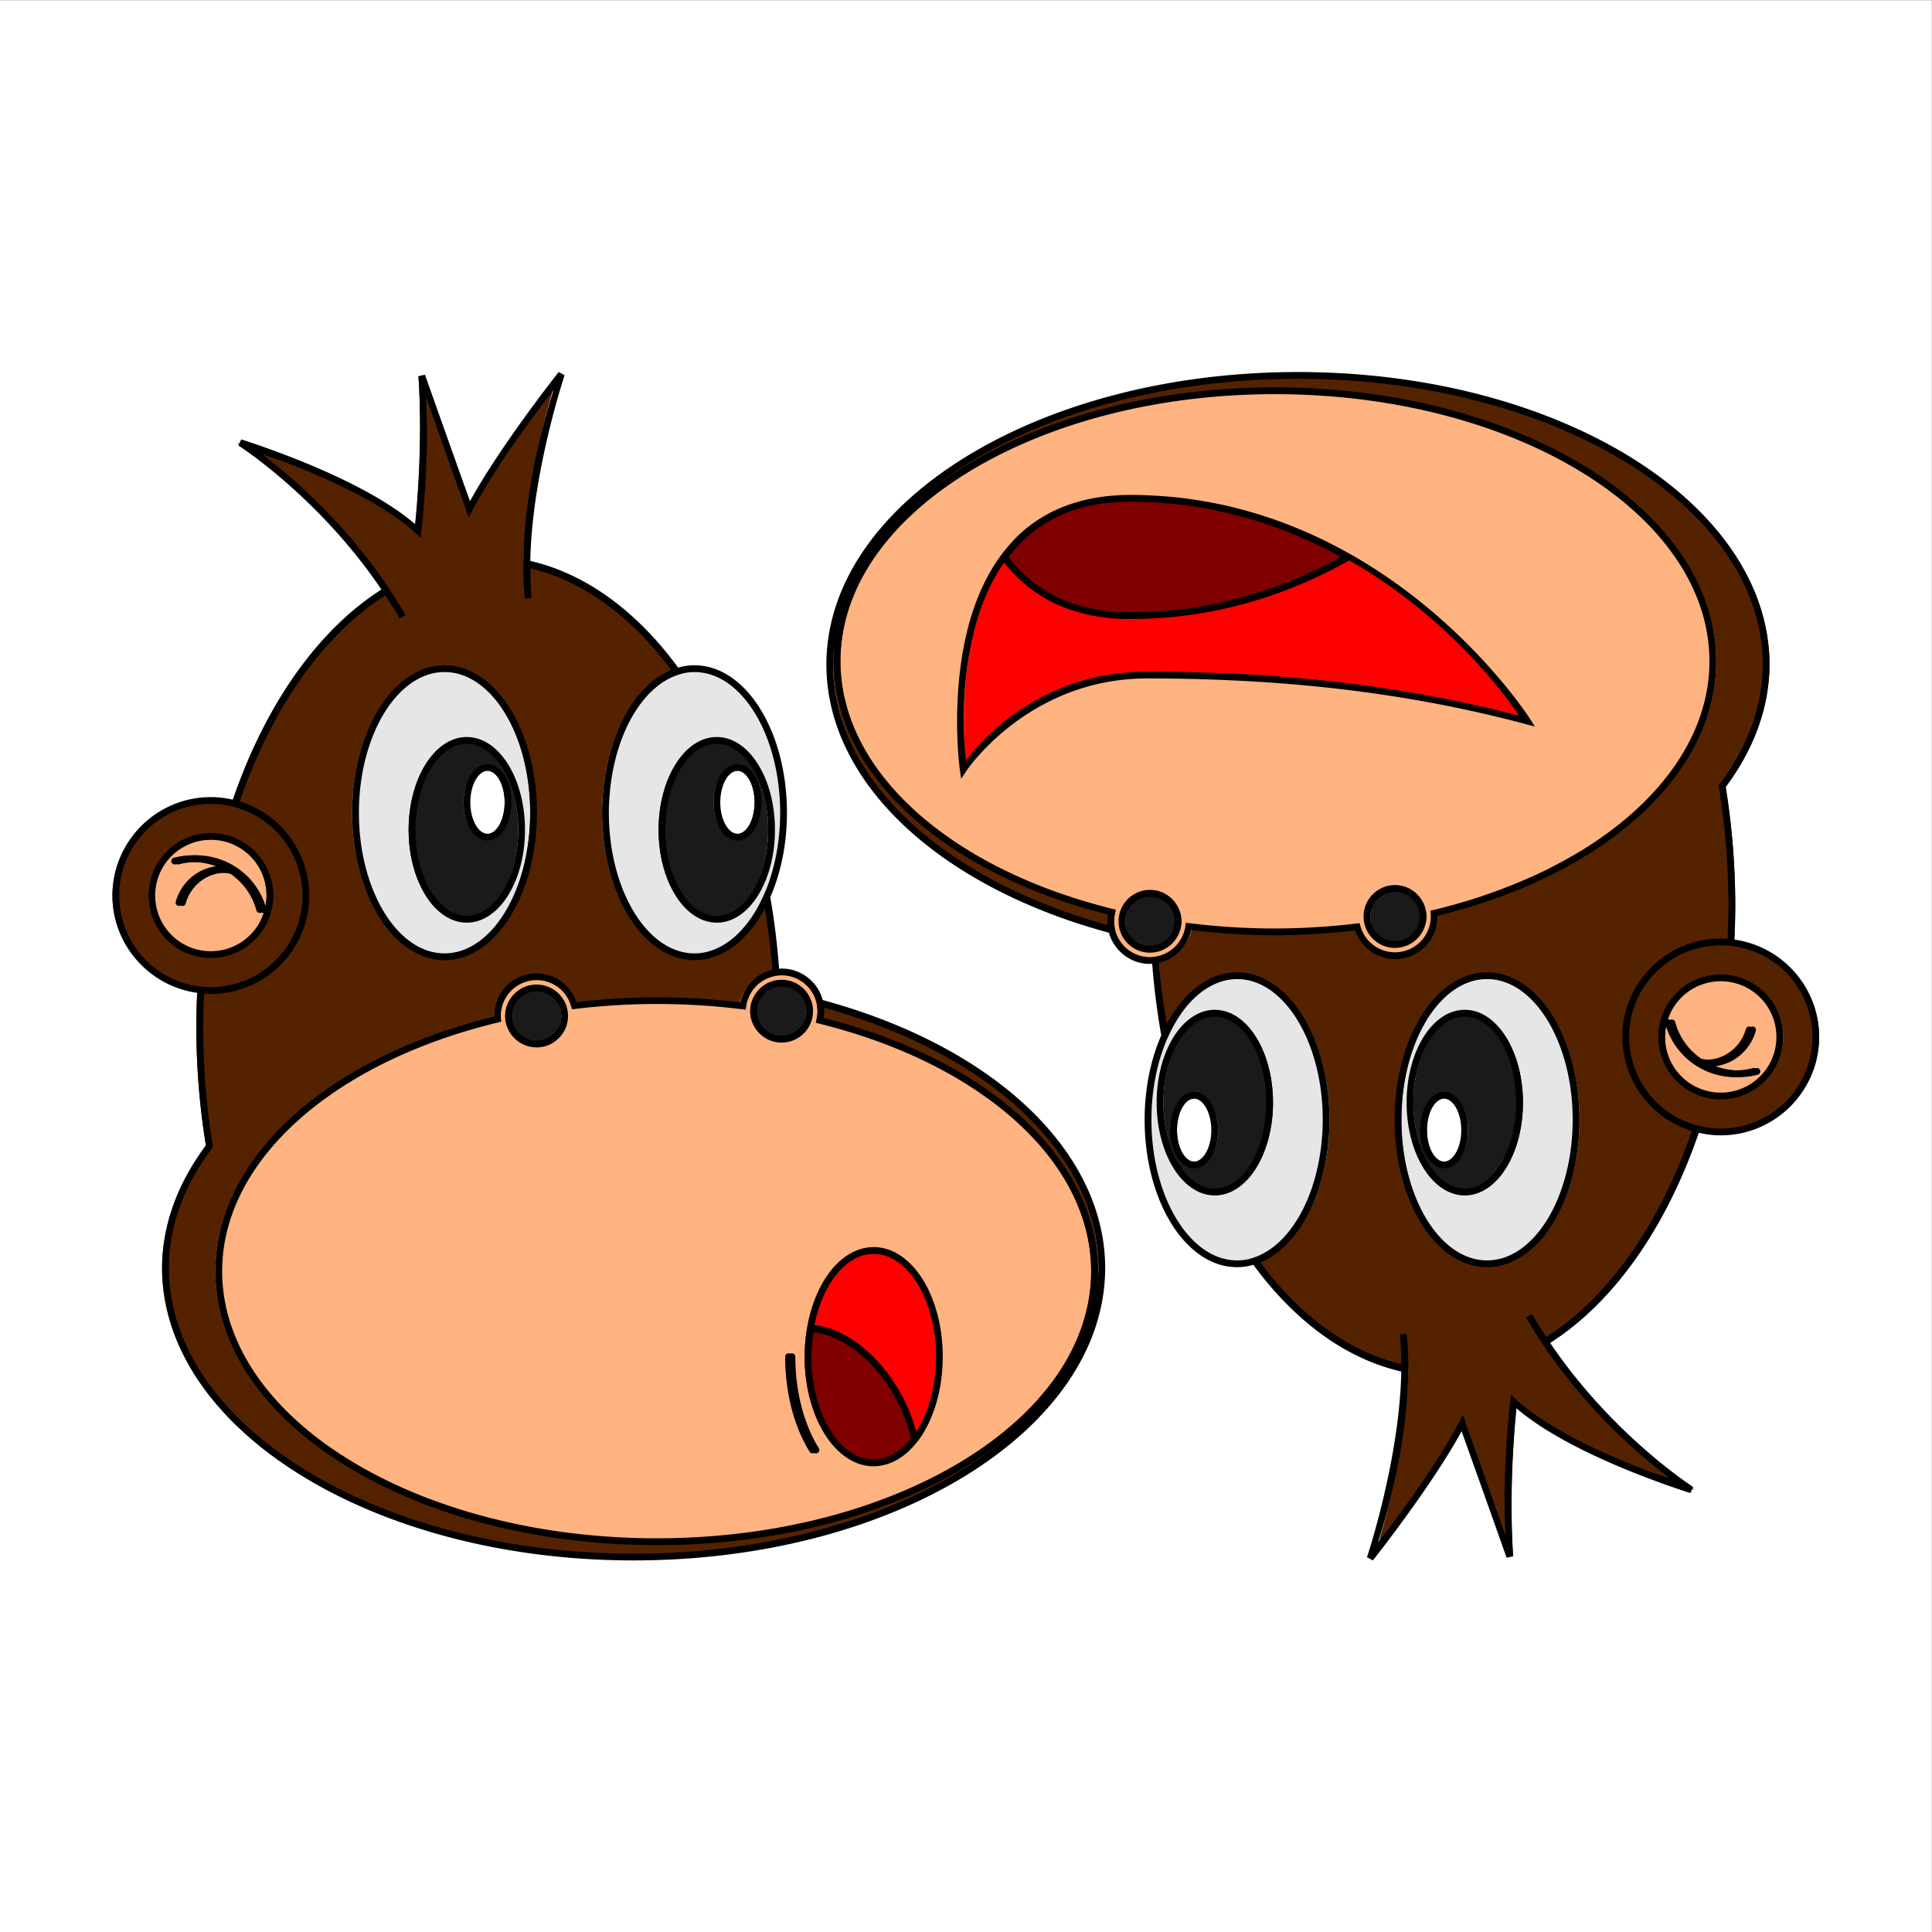 <?xml version="1.0" encoding="UTF-8" standalone="no"?>
<!-- Created with Inkscape (http://www.inkscape.org/) -->

<svg
   xmlns:dc="http://purl.org/dc/elements/1.1/"
   xmlns:cc="http://creativecommons.org/ns#"
   xmlns:rdf="http://www.w3.org/1999/02/22-rdf-syntax-ns#"
   xmlns:svg="http://www.w3.org/2000/svg"
   xmlns="http://www.w3.org/2000/svg"
   xmlns:sodipodi="http://sodipodi.sourceforge.net/DTD/sodipodi-0.dtd"
   xmlns:inkscape="http://www.inkscape.org/namespaces/inkscape"
   width="282.222mm"
   height="282.222mm"
   viewBox="0 0 1000 1000"
   id="svg2"
   version="1.1"
   inkscape:version="0.91 r13725"
   sodipodi:docname="Monkey.svg"
   inkscape:export-filename="/home/belthsazar/Dropbox/OpenClipArt/Monkey/Monkey.png"
   inkscape:export-xdpi="90"
   inkscape:export-ydpi="90">
  <rect x="0" y="0" width="1000" height="1000" fill="#333333" stroke="none"/>
  <title
     id="title5051">Monkey</title>
  <defs
     id="defs4" />
  <sodipodi:namedview
     id="base"
     pagecolor="#ffffff"
     bordercolor="#666666"
     borderopacity="1.0"
     inkscape:pageopacity="0.0"
     inkscape:pageshadow="2"
     inkscape:zoom="0.24748737"
     inkscape:cx="-675.81922"
     inkscape:cy="166.80319"
     inkscape:document-units="px"
     inkscape:current-layer="layer1"
     showgrid="false"
     inkscape:object-nodes="false"
     inkscape:object-paths="true"
     inkscape:snap-nodes="true"
     inkscape:snap-smooth-nodes="false"
     fit-margin-top="0"
     fit-margin-left="0"
     fit-margin-right="0"
     fit-margin-bottom="0"
     inkscape:window-width="1366"
     inkscape:window-height="708"
     inkscape:window-x="0"
     inkscape:window-y="33"
     inkscape:window-maximized="1" />
  <g
     inkscape:label="Layer 1"
     inkscape:groupmode="layer"
     id="layer1"
     transform="translate(597.851,340.081)">
    <g
       id="g4176"
       transform="matrix(3.509,0,0,3.509,1499.871,-1655.587)">
      <rect
         y="374.919"
         x="-597.851"
         height="285"
         width="285"
         id="rect4174"
         style="opacity:1;fill:#ffffff;fill-opacity:1;fill-rule:nonzero;stroke:none;stroke-width:1;stroke-linecap:round;stroke-linejoin:miter;stroke-miterlimit:4;stroke-dasharray:none;stroke-dashoffset:0;stroke-opacity:1" />
      <g
         transform="translate(-2.66,23.72)"
         id="g5010">
        <g
           id="g4674">
          <g
             style="stroke:none"
             id="g4617">
            <path
               inkscape:connector-curvature="0"
               style="opacity:1;fill:#552200;fill-opacity:1;fill-rule:nonzero;stroke:none;stroke-width:1;stroke-linecap:square;stroke-linejoin:miter;stroke-miterlimit:4;stroke-dasharray:none;stroke-dashoffset:0;stroke-opacity:1"
               d="m -523.512,433.645 a 42.679,69.056 0 0 0 -42.68,69.055 42.679,69.056 0 0 0 1.428,17.539 69.056,42.679 0 0 0 -6.479,17.93 69.056,42.679 0 0 0 69.057,42.68 69.056,42.679 0 0 0 69.057,-42.68 69.056,42.679 0 0 0 -47.828,-40.588 42.679,69.056 0 0 0 -42.555,-63.936 z"
               id="path4136" />
            <path
               inkscape:connector-curvature="0"
               style="opacity:1;fill:#e6e6e6;fill-opacity:1;fill-rule:nonzero;stroke:none;stroke-width:1;stroke-linecap:square;stroke-linejoin:miter;stroke-miterlimit:4;stroke-dasharray:none;stroke-dashoffset:0;stroke-opacity:1"
               d="m -480.075,471.054 a 13.132,21.248 0 0 1 -13.132,21.248 13.132,21.248 0 0 1 -13.132,-21.248 13.132,21.248 0 0 1 13.132,-21.248 13.132,21.248 0 0 1 13.132,21.248 z"
               id="ellipse4203" />
            <path
               inkscape:connector-curvature="0"
               style="opacity:1;fill:#552200;fill-opacity:1;fill-rule:nonzero;stroke:none;stroke-width:1;stroke-linecap:square;stroke-linejoin:miter;stroke-miterlimit:4;stroke-dasharray:none;stroke-dashoffset:0;stroke-opacity:1"
               d="m -550.533,483.267 a 14.016,14.016 0 0 1 -14.016,14.016 14.016,14.016 0 0 1 -14.016,-14.016 14.016,14.016 0 0 1 14.016,-14.016 14.016,14.016 0 0 1 14.016,14.016 z"
               id="path4213" />
            <path
               inkscape:connector-curvature="0"
               style="opacity:1;fill:#e6e6e6;fill-opacity:1;fill-rule:nonzero;stroke:none;stroke-width:1;stroke-linecap:square;stroke-linejoin:miter;stroke-miterlimit:4;stroke-dasharray:none;stroke-dashoffset:0;stroke-opacity:1"
               d="m -516.946,471.054 a 13.132,21.248 0 0 1 -13.132,21.248 13.132,21.248 0 0 1 -13.132,-21.248 13.132,21.248 0 0 1 13.132,-21.248 13.132,21.248 0 0 1 13.132,21.248 z"
               id="path4201" />
            <path
               inkscape:connector-curvature="0"
               style="opacity:1;fill:#1a1a1a;fill-opacity:1;fill-rule:nonzero;stroke:none;stroke-width:1;stroke-linecap:square;stroke-linejoin:miter;stroke-miterlimit:4;stroke-dasharray:none;stroke-dashoffset:0;stroke-opacity:1"
               d="m -518.713,473.58 a 8.081,13.19 0 0 1 -8.081,13.19 8.081,13.19 0 0 1 -8.081,-13.19 8.081,13.19 0 0 1 8.081,-13.19 8.081,13.19 0 0 1 8.081,13.19 z"
               id="ellipse4205" />
            <path
               inkscape:connector-curvature="0"
               style="opacity:1;fill:#1a1a1a;fill-opacity:1;fill-rule:nonzero;stroke:none;stroke-width:1;stroke-linecap:square;stroke-linejoin:miter;stroke-miterlimit:4;stroke-dasharray:none;stroke-dashoffset:0;stroke-opacity:1"
               d="m -481.843,473.58 a 8.081,13.19 0 0 1 -8.081,13.19 8.081,13.19 0 0 1 -8.081,-13.19 8.081,13.19 0 0 1 8.081,-13.19 8.081,13.19 0 0 1 8.081,13.19 z"
               id="ellipse4207" />
            <path
               inkscape:connector-curvature="0"
               style="opacity:1;fill:#ffffff;fill-opacity:1;fill-rule:nonzero;stroke:none;stroke-width:1;stroke-linecap:square;stroke-linejoin:miter;stroke-miterlimit:4;stroke-dasharray:none;stroke-dashoffset:0;stroke-opacity:1"
               d="m -483.843,469.522 a 3.03,5.132 0 0 1 -3.03,5.132 3.03,5.132 0 0 1 -3.03,-5.132 3.03,5.132 0 0 1 3.03,-5.132 3.03,5.132 0 0 1 3.03,5.132 z"
               id="ellipse4209" />
            <path
               inkscape:connector-curvature="0"
               style="opacity:1;fill:#ffffff;fill-opacity:1;fill-rule:nonzero;stroke:none;stroke-width:1;stroke-linecap:square;stroke-linejoin:miter;stroke-miterlimit:4;stroke-dasharray:none;stroke-dashoffset:0;stroke-opacity:1"
               d="m -520.713,469.522 a 3.03,5.132 0 0 1 -3.03,5.132 3.03,5.132 0 0 1 -3.03,-5.132 3.03,5.132 0 0 1 3.03,-5.132 3.03,5.132 0 0 1 3.03,5.132 z"
               id="ellipse4211" />
            <path
               inkscape:connector-curvature="0"
               style="opacity:1;fill:#ffb380;fill-opacity:1;fill-rule:nonzero;stroke:none;stroke-width:1;stroke-linecap:square;stroke-linejoin:miter;stroke-miterlimit:4;stroke-dasharray:none;stroke-dashoffset:0;stroke-opacity:1"
               d="m -555.836,483.267 a 8.713,8.713 0 0 1 -8.713,8.713 8.713,8.713 0 0 1 -8.713,-8.713 8.713,8.713 0 0 1 8.713,-8.713 8.713,8.713 0 0 1 8.713,8.713 z"
               id="circle4215" />
            <path
               inkscape:connector-curvature="0"
               style="color:#000000;font-style:normal;font-variant:normal;font-weight:normal;font-stretch:normal;font-size:medium;line-height:normal;font-family:sans-serif;text-indent:0;text-align:start;text-decoration:none;text-decoration-line:none;text-decoration-style:solid;text-decoration-color:#000000;letter-spacing:normal;word-spacing:normal;text-transform:none;direction:ltr;block-progression:tb;writing-mode:lr-tb;baseline-shift:baseline;text-anchor:start;white-space:normal;clip-rule:nonzero;display:inline;overflow:visible;visibility:visible;opacity:1;isolation:auto;mix-blend-mode:normal;color-interpolation:sRGB;color-interpolation-filters:linearRGB;solid-color:#000000;solid-opacity:1;fill:#000000;fill-opacity:1;fill-rule:nonzero;stroke:none;stroke-width:1;stroke-linecap:round;stroke-linejoin:miter;stroke-miterlimit:4;stroke-dasharray:none;stroke-dashoffset:0;stroke-opacity:1;color-rendering:auto;image-rendering:auto;shape-rendering:auto;text-rendering:auto;enable-background:accumulate"
               d="m -566.287,477.342 c -1.052,-0.041 -2.129,0.071 -3.199,0.355 a 0.5,0.5 0 1 0 0.256,0.965 c 2.049,-0.544 4.115,-0.389 5.955,0.303 -0.082,0.01 -0.165,0.014 -0.246,0.027 -2.624,0.427 -4.926,2.404 -5.705,5.18 a 0.5,0.5 0 1 0 0.963,0.27 c 0.891,-3.176 4.069,-5.105 7.105,-4.377 1.815,1.252 3.211,3.119 3.828,5.402 a 0.5,0.5 0 1 0 0.965,-0.262 c -0.681,-2.519 -2.227,-4.577 -4.232,-5.959 -10e-4,-0.001 -0.002,-0.003 -0.004,-0.004 a 0.501,0.501 0 0 0 -0.156,-0.107 c -1.338,-0.887 -2.87,-1.478 -4.486,-1.701 -0.345,-0.048 -0.692,-0.078 -1.043,-0.092 z"
               id="circle4217" />
            <path
               style="opacity:1;fill:#ffb380;fill-opacity:1;fill-rule:nonzero;stroke:none;stroke-width:1;stroke-linecap:square;stroke-linejoin:miter;stroke-miterlimit:4;stroke-dasharray:none;stroke-dashoffset:0;stroke-opacity:1"
               d="m -480.356,494.542 a 5.787,5.786 0 0 0 -5.727,5.01 64.592,39.909 0 0 0 -12.709,-0.785 64.592,39.909 0 0 0 -12.123,0.74 5.787,5.786 0 0 0 -5.581,-4.255 5.787,5.786 0 0 0 -5.786,5.784 5.787,5.786 0 0 0 0.022,0.464 64.592,39.909 0 0 0 -41.124,37.178 64.592,39.909 0 0 0 64.592,39.91 64.592,39.909 0 0 0 64.592,-39.91 64.592,39.909 0 0 0 -40.533,-37.006 5.787,5.786 0 0 0 0.164,-1.344 5.787,5.786 0 0 0 -5.787,-5.784 z"
               id="ellipse4138"
               inkscape:connector-curvature="0" />
            <path
               style="opacity:1;fill:#1a1a1a;fill-opacity:1;fill-rule:nonzero;stroke:none;stroke-width:1;stroke-linecap:square;stroke-linejoin:miter;stroke-miterlimit:4;stroke-dasharray:none;stroke-dashoffset:0;stroke-opacity:1"
               d="m -476.222,500.327 a 4.134,4.133 0 0 1 -4.134,4.133 4.134,4.133 0 0 1 -4.134,-4.133 4.134,4.133 0 0 1 4.134,-4.133 4.134,4.133 0 0 1 4.134,4.133 z"
               id="circle4196"
               inkscape:connector-curvature="0" />
            <path
               style="opacity:1;fill:#1a1a1a;fill-opacity:1;fill-rule:nonzero;stroke:none;stroke-width:1;stroke-linecap:square;stroke-linejoin:miter;stroke-miterlimit:4;stroke-dasharray:none;stroke-dashoffset:0;stroke-opacity:1"
               d="m -512.362,501.036 a 4.134,4.133 0 0 1 -4.134,4.133 4.134,4.133 0 0 1 -4.134,-4.133 4.134,4.133 0 0 1 4.134,-4.133 4.134,4.133 0 0 1 4.134,4.133 z"
               id="circle4198"
               inkscape:connector-curvature="0" />
            <path
               style="opacity:1;fill:#ff0000;fill-opacity:1;fill-rule:nonzero;stroke:none;stroke-width:1;stroke-linecap:round;stroke-linejoin:miter;stroke-miterlimit:4;stroke-dasharray:none;stroke-dashoffset:0;stroke-opacity:1"
               d="m -457.089,551.297 a 9.685,15.666 0 0 1 -9.685,15.666 9.685,15.666 0 0 1 -9.685,-15.666 9.685,15.666 0 0 1 9.685,-15.666 9.685,15.666 0 0 1 9.685,15.666 z"
               id="path4226"
               inkscape:connector-curvature="0" />
            <path
               style="color:#000000;font-style:normal;font-variant:normal;font-weight:normal;font-stretch:normal;font-size:medium;line-height:normal;font-family:sans-serif;text-indent:0;text-align:start;text-decoration:none;text-decoration-line:none;text-decoration-style:solid;text-decoration-color:#000000;letter-spacing:normal;word-spacing:normal;text-transform:none;direction:ltr;block-progression:tb;writing-mode:lr-tb;baseline-shift:baseline;text-anchor:start;white-space:normal;clip-rule:nonzero;display:inline;overflow:visible;visibility:visible;opacity:1;isolation:auto;mix-blend-mode:normal;color-interpolation:sRGB;color-interpolation-filters:linearRGB;solid-color:#000000;solid-opacity:1;fill:#000000;fill-opacity:1;fill-rule:nonzero;stroke:none;stroke-width:1;stroke-linecap:round;stroke-linejoin:miter;stroke-miterlimit:4;stroke-dasharray:none;stroke-dashoffset:0;stroke-opacity:1;color-rendering:auto;image-rendering:auto;shape-rendering:auto;text-rendering:auto;enable-background:accumulate"
               d="m -478.844,550.791 a 0.5,0.5 0 0 0 -0.492,0.506 c 0,5.453 1.365,10.398 3.607,14.014 a 0.501,0.501 0 1 0 0.852,-0.527 c -2.123,-3.422 -3.459,-8.201 -3.459,-13.486 a 0.5,0.5 0 0 0 -0.508,-0.506 z"
               id="path4240"
               inkscape:connector-curvature="0" />
            <path
               style="opacity:1;fill:#800000;fill-opacity:1;fill-rule:nonzero;stroke:none;stroke-width:1;stroke-linecap:round;stroke-linejoin:miter;stroke-miterlimit:4;stroke-dasharray:none;stroke-dashoffset:0;stroke-opacity:1"
               d="m -476.094,547.098 a 9.685,15.666 0 0 0 -0.364,4.199 9.685,15.666 0 0 0 9.684,15.667 9.685,15.666 0 0 0 6.052,-3.443 15.667,9.684 59.985 0 0 -2.676,-6.878 15.667,9.684 59.985 0 0 -12.697,-9.545 z"
               id="path4253"
               inkscape:connector-curvature="0" />
            <path
               style="fill:#552200;fill-opacity:1;fill-rule:evenodd;stroke:none;stroke-width:1px;stroke-linecap:butt;stroke-linejoin:miter;stroke-opacity:1"
               d="m -517.778,438.935 c -1.281,-14.133 4.931,-32.573 4.931,-32.573 0,0 -9.244,11.589 -13.587,19.916 -2.837,-7.88 -7.003,-19.664 -7.003,-19.664 0,10e-6 0.854,9.542 -0.55,22.852 -7.777,-7.287 -26.232,-12.999 -26.232,-12.999 0,0 14.204,9.033 23.695,25.245 z"
               id="path4258"
               inkscape:connector-curvature="0"
               sodipodi:nodetypes="cccccccc" />
          </g>
          <path
             inkscape:connector-curvature="0"
             id="path4279"
             d="m -512.739,406.051 c 0,0 -8.534,10.745 -13.082,19.062 -2.807,-7.816 -6.646,-18.666 -6.646,-18.666 l -0.969,0.211 c 0,0 0.775,9.093 -0.48,21.834 -4.026,-3.47 -10.118,-6.502 -15.412,-8.719 -5.61,-2.349 -10.244,-3.785 -10.244,-3.785 l -0.416,0.9 c 0,0 11.862,7.575 21.098,21.246 -9.344,5.948 -17.061,16.908 -21.895,31 -1.051,-0.242 -2.14,-0.383 -3.264,-0.383 -8.011,0 -14.516,6.505 -14.516,14.516 0,7.328 5.449,13.381 12.51,14.361 -0.082,1.686 -0.131,3.377 -0.137,5.068 l 0,0.002 c 0.009,5.881 0.488,11.733 1.41,17.422 -4.207,5.639 -6.433,11.798 -6.461,18.045 l 0,0.002 c -3.4e-4,12.004 7.869,22.822 20.463,30.605 12.594,7.783 29.941,12.574 49.094,12.574 19.153,1.1e-4 36.5,-4.791 49.094,-12.574 12.594,-7.783 20.463,-18.601 20.463,-30.605 l 0,-0.002 c -0.026,-8.648 -4.203,-16.859 -11.516,-23.732 -7.258,-6.821 -17.611,-12.34 -30.146,-15.742 -0.723,-2.674 -3.165,-4.649 -6.064,-4.648 l 0,1 c 2.514,-1.3e-4 4.606,1.744 5.146,4.09 l 0.016,0.068 c 0.082,0.369 0.124,0.749 0.125,1.127 -0.002,0.412 -0.053,0.822 -0.15,1.223 0,0 0,0.002 0,0.002 l -0.117,0.482 0.482,0.121 c 4.563,1.132 8.829,2.562 12.748,4.246 0.653,0.281 1.296,0.569 1.93,0.863 1.901,0.883 3.713,1.828 5.43,2.828 0.572,0.333 1.133,0.672 1.684,1.018 0.875,0.548 1.716,1.116 2.535,1.693 0.212,0.15 0.43,0.298 0.639,0.449 0,0 0.002,0 0.002,0 1.52,1.104 2.939,2.258 4.25,3.455 2.186,1.996 4.072,4.109 5.633,6.316 0,0 0.002,0.002 0.002,0.002 0.936,1.324 1.755,2.681 2.451,4.066 0,0 0.002,0.002 0.002,0.002 0.696,1.385 1.269,2.799 1.715,4.234 0,0 0,0.002 0,0.002 0.297,0.957 0.538,1.925 0.719,2.9 0,0 0,0.002 0,0.002 0.09,0.487 0.168,0.977 0.229,1.469 0,0 0,0.002 0,0.002 0.061,0.491 0.108,0.984 0.139,1.479 0.031,0.496 0.046,0.995 0.047,1.494 -3e-5,0.674 -0.027,1.345 -0.082,2.012 0,0 0,0.002 0,0.002 -0.055,0.666 -0.138,1.329 -0.246,1.986 0,0 0,0.002 0,0.002 -0.108,0.658 -0.242,1.311 -0.402,1.959 0,0 0,0.002 0,0.002 -0.16,0.648 -0.347,1.29 -0.559,1.928 0,0 0,0.002 0,0.002 -0.211,0.638 -0.448,1.27 -0.709,1.896 0,0 0,0.002 0,0.002 -0.522,1.253 -1.142,2.483 -1.855,3.686 0,0 0,0.002 0,0.002 -3.211,5.415 -8.308,10.286 -14.828,14.314 -11.592,7.163 -27.657,11.615 -45.41,11.615 -9.986,0 -19.438,-1.409 -27.859,-3.916 0,0 -0.002,0 -0.002,0 -2.807,-0.836 -5.499,-1.793 -8.059,-2.861 0,0 -0.002,-0.002 -0.002,-0.002 -3.414,-1.425 -6.59,-3.045 -9.488,-4.836 -0.724,-0.447 -1.431,-0.904 -2.119,-1.371 0,0 -0.002,-0.002 -0.002,-0.002 -3.443,-2.34 -6.431,-4.93 -8.885,-7.719 0,0 0,-0.002 0,-0.002 -0.49,-0.557 -0.959,-1.122 -1.406,-1.695 0,0 0,-0.002 0,-0.002 -0.447,-0.573 -0.873,-1.153 -1.275,-1.74 0,0 0,-0.002 0,-0.002 -0.805,-1.175 -1.522,-2.379 -2.141,-3.607 0,0 0,-0.002 0,-0.002 -0.929,-1.844 -1.642,-3.744 -2.123,-5.689 -0.321,-1.297 -0.539,-2.615 -0.648,-3.949 -0.055,-0.667 -0.082,-1.339 -0.082,-2.014 7e-5,-0.504 0.016,-1.006 0.047,-1.506 0.186,-3.001 0.927,-5.94 2.174,-8.771 0,0 0,-0.002 0,-0.002 0.208,-0.471 0.43,-0.939 0.666,-1.404 0,0 0,-0.002 0,-0.002 0.707,-1.397 1.539,-2.764 2.49,-4.098 0,0 0.002,-0.002 0.002,-0.002 0.634,-0.889 1.321,-1.763 2.059,-2.619 0,0 0.002,-0.002 0.002,-0.002 0.369,-0.428 0.751,-0.852 1.145,-1.271 0,0 0.002,-0.002 0.002,-0.002 0.789,-0.839 1.626,-1.661 2.514,-2.463 0,0 0.002,-0.002 0.002,-0.002 0.443,-0.401 0.898,-0.797 1.365,-1.188 0,0 0.002,-0.002 0.002,-0.002 0.467,-0.391 0.947,-0.776 1.438,-1.156 0,0 0.002,-0.002 0.002,-0.002 0.491,-0.38 0.994,-0.754 1.508,-1.123 0,0 0.002,-0.002 0.002,-0.002 0.514,-0.369 1.04,-0.732 1.576,-1.09 0,0 0.002,-0.002 0.002,-0.002 0.536,-0.358 1.084,-0.709 1.643,-1.055 0,0 0.002,-0.002 0.002,-0.002 1.118,-0.692 2.279,-1.36 3.482,-2.002 1.806,-0.963 3.708,-1.869 5.695,-2.709 1.325,-0.56 2.689,-1.091 4.09,-1.592 1.401,-0.501 2.837,-0.97 4.311,-1.408 1.473,-0.438 2.982,-0.843 4.523,-1.215 l 0.418,-0.1 0,-0.002 0.002,0 -0.039,-0.428 c 0,0 0,-0.002 0,-0.002 -0.013,-0.139 -0.02,-0.279 -0.021,-0.418 l 0,-0.002 c 0,0 0,-0.002 0,-0.002 1.8e-4,-0.182 0.009,-0.362 0.027,-0.539 0,0 0,-0.002 0,-0.002 0.018,-0.177 0.045,-0.352 0.08,-0.523 0,0 0,-0.002 0,-0.002 0.035,-0.172 0.079,-0.34 0.131,-0.506 0.051,-0.166 0.111,-0.328 0.178,-0.486 0.267,-0.632 0.655,-1.2 1.133,-1.678 0.239,-0.238 0.5,-0.455 0.781,-0.645 0.281,-0.189 0.583,-0.353 0.898,-0.486 0.158,-0.066 0.321,-0.127 0.486,-0.178 0.496,-0.154 1.024,-0.236 1.572,-0.236 1.49,3e-4 2.862,0.621 3.836,1.648 0.195,0.205 0.375,0.426 0.535,0.662 0,0 0,0.002 0,0.002 0.321,0.472 0.569,1.002 0.727,1.576 l 0.115,0.416 0.428,-0.053 c 1.987,-0.24 3.991,-0.422 6.004,-0.545 2.012,-0.123 4.034,-0.186 6.059,-0.191 1.062,5e-4 2.122,0.018 3.182,0.051 0,0 0.002,0 0.002,0 1.059,0.033 2.117,0.081 3.172,0.146 1.996,0.124 3.981,0.311 5.951,0.549 0.113,0.014 0.227,0.023 0.34,0.037 0,0 0.002,0 0.002,0 l 0.49,0.06 0.066,-0.488 c 0,0 0,-0.002 0,-0.002 0.042,-0.308 0.114,-0.605 0.205,-0.893 0.04,-0.125 0.098,-0.241 0.146,-0.361 0.062,-0.155 0.121,-0.312 0.197,-0.459 0.07,-0.134 0.152,-0.26 0.232,-0.387 0.076,-0.121 0.151,-0.243 0.236,-0.357 0.097,-0.128 0.203,-0.248 0.311,-0.367 0.088,-0.097 0.177,-0.191 0.271,-0.281 0.119,-0.113 0.242,-0.221 0.371,-0.322 0.099,-0.079 0.204,-0.151 0.309,-0.223 0.142,-0.096 0.288,-0.189 0.439,-0.271 0.099,-0.054 0.202,-0.101 0.305,-0.148 0.169,-0.078 0.338,-0.153 0.516,-0.213 0.098,-0.033 0.199,-0.057 0.299,-0.084 0.189,-0.052 0.379,-0.102 0.576,-0.133 0.268,-0.042 0.539,-0.076 0.818,-0.076 l -0.002,-1 c -0.128,1.7e-4 -0.249,0.025 -0.375,0.033 -0.265,-3.571 -0.697,-7.103 -1.301,-10.566 1.549,-3.536 2.459,-7.821 2.459,-12.455 0,-5.951 -1.486,-11.345 -3.922,-15.287 -2.436,-3.942 -5.866,-6.461 -9.711,-6.461 -0.825,0 -1.629,0.123 -2.41,0.344 -6.185,-8.423 -13.738,-13.893 -21.814,-15.734 0.239,-12.983 5.059,-27.395 5.059,-27.395 l -0.865,-0.471 z m -0.756,2.66 c -1.102,3.464 -5.431,17.581 -4.281,30.27 l 0.045,0.498 0.996,-0.09 -0.045,-0.498 c -0.114,-1.255 -0.13,-2.567 -0.131,-3.885 7.61,1.812 14.794,6.969 20.766,14.996 -2.437,1.005 -4.592,3.046 -6.273,5.766 -0.808,1.307 -1.499,2.787 -2.078,4.381 -0.036,0.098 -0.075,0.192 -0.109,0.291 -0.139,0.395 -0.264,0.803 -0.387,1.213 -0.053,0.176 -0.108,0.351 -0.158,0.529 -0.112,0.4 -0.214,0.807 -0.311,1.219 -0.046,0.194 -0.09,0.388 -0.133,0.584 -0.087,0.404 -0.166,0.811 -0.238,1.225 -0.042,0.241 -0.078,0.486 -0.115,0.73 -0.056,0.37 -0.113,0.738 -0.156,1.115 -0.042,0.358 -0.071,0.721 -0.102,1.084 -0.025,0.294 -0.055,0.585 -0.072,0.883 -0.039,0.671 -0.062,1.348 -0.062,2.033 -1e-5,5.951 1.485,11.345 3.922,15.287 1.218,1.971 2.684,3.586 4.326,4.709 0,0 0.002,0 0.002,0 1.642,1.122 3.461,1.752 5.383,1.752 3.845,0 7.275,-2.519 9.711,-6.461 0.231,-0.374 0.445,-0.773 0.658,-1.172 0.477,2.98 0.874,5.993 1.1,9.051 -1.179,0.274 -2.223,0.885 -3.041,1.736 -0.002,0.002 -0.004,0.006 -0.006,0.008 -0.158,0.165 -0.306,0.336 -0.445,0.518 -0.086,0.109 -0.167,0.223 -0.246,0.338 -0.081,0.121 -0.162,0.24 -0.234,0.367 -0.134,0.229 -0.253,0.468 -0.357,0.715 -0.017,0.04 -0.037,0.078 -0.053,0.119 -0.13,0.324 -0.243,0.658 -0.318,1.008 -1.018,-0.122 -2.039,-0.23 -3.064,-0.324 -1.023,-0.094 -2.05,-0.175 -3.078,-0.24 -0.002,-1.2e-4 -0.004,1.3e-4 -0.006,0 -1.03,-0.065 -2.062,-0.115 -3.096,-0.148 0,0 -0.002,0 -0.002,0 -1.034,-0.034 -2.07,-0.05 -3.107,-0.051 l -0.002,0 c -0.991,0.002 -1.984,0.02 -2.973,0.053 -1.978,0.065 -3.952,0.189 -5.912,0.365 -0.981,0.088 -1.957,0.191 -2.932,0.305 -0.109,-0.313 -0.242,-0.613 -0.395,-0.9 -0.763,-1.435 -2.039,-2.523 -3.561,-3.027 0,0 -0.002,0 -0.002,0 -0.609,-0.202 -1.257,-0.31 -1.928,-0.311 -1.95,3e-5 -3.695,0.892 -4.85,2.289 0,0 0,0.002 0,0.002 -0.256,0.31 -0.484,0.644 -0.678,1 0,0 0,0.002 0,0.002 -0.387,0.712 -0.641,1.506 -0.727,2.35 0,0 0,0.002 0,0.002 -0.021,0.21 -0.033,0.425 -0.033,0.641 l 0,0.002 0,0.002 0,0.002 c 3.1e-4,0.03 0.003,0.06 0.004,0.09 -12.277,3.018 -22.498,8.169 -29.676,14.658 -1.361,1.23 -2.613,2.509 -3.75,3.83 0,0 0,0.002 0,0.002 -0.757,0.88 -1.465,1.779 -2.117,2.695 0,0 0,0.002 0,0.002 -0.326,0.458 -0.64,0.919 -0.939,1.385 0,0 0,0.002 0,0.002 -2.993,4.664 -4.622,9.729 -4.623,14.971 -4.1e-4,11.239 7.369,21.364 19.154,28.646 11.786,7.282 28.017,11.764 45.938,11.764 17.92,10e-6 34.152,-4.482 45.938,-11.764 2.118,-1.308 4.087,-2.711 5.902,-4.193 -2.026,1.697 -4.25,3.301 -6.664,4.793 -12.4,7.664 -29.582,12.426 -48.568,12.426 -18.986,1.1e-4 -36.168,-4.762 -48.568,-12.426 -12.4,-7.664 -19.989,-18.187 -19.988,-29.754 0.028,-6.078 2.192,-12.087 6.377,-17.629 l 0.129,-0.17 -0.033,-0.211 c -0.934,-5.695 -1.413,-11.563 -1.422,-17.457 l 0,-0.002 c 0.006,-1.658 0.061,-3.314 0.141,-4.967 0.332,0.023 0.664,0.051 1.002,0.051 1.502,-2e-5 2.951,-0.228 4.314,-0.652 0.909,-0.283 1.779,-0.654 2.602,-1.102 2.468,-1.342 4.504,-3.378 5.846,-5.846 0.447,-0.823 0.819,-1.693 1.102,-2.602 0.424,-1.363 0.652,-2.812 0.652,-4.314 -5.5e-4,-0.439 -0.025,-0.874 -0.065,-1.305 -0.019,-0.215 -0.051,-0.426 -0.08,-0.639 -0.028,-0.205 -0.057,-0.409 -0.094,-0.611 -0.049,-0.275 -0.108,-0.545 -0.172,-0.814 -0.021,-0.085 -0.042,-0.169 -0.064,-0.254 -1.26,-4.885 -4.987,-8.782 -9.783,-10.254 4.786,-13.901 12.398,-24.617 21.473,-30.385 0.232,0.352 0.461,0.708 0.689,1.064 0.394,0.626 0.792,1.245 1.172,1.895 l 0.252,0.432 0.863,-0.504 -0.252,-0.432 c -2.8e-4,-4.9e-4 2.8e-4,-0.001 0,-0.002 -0.118,-0.202 -0.242,-0.393 -0.361,-0.592 -0.249,-0.414 -0.497,-0.83 -0.752,-1.232 -6.794,-10.841 -15.382,-18.116 -19.789,-21.445 1.77,0.593 3.067,0.95 6.783,2.506 5.562,2.329 12.091,5.582 15.883,9.135 l 0.734,0.688 0.105,-1 c 1.05,-9.956 0.854,-16.297 0.68,-19.656 0.987,2.789 3.513,9.938 5.906,16.586 l 0.387,1.074 0.527,-1.012 c 3.656,-7.009 9.92,-15.139 11.996,-17.799 z m -16.084,40.596 c -3.845,0 -7.275,2.519 -9.711,6.461 -2.436,3.942 -3.92,9.336 -3.92,15.287 -10e-6,5.951 1.484,11.345 3.92,15.287 2.436,3.942 5.866,6.461 9.711,6.461 3.845,0 7.275,-2.519 9.711,-6.461 2.436,-3.942 3.922,-9.336 3.922,-15.287 0,-5.951 -1.486,-11.345 -3.922,-15.287 -2.436,-3.942 -5.866,-6.461 -9.711,-6.461 z m 0,1 c 3.408,0 6.545,2.238 8.861,5.986 2.317,3.748 3.771,8.978 3.771,14.762 0,5.784 -1.455,11.013 -3.771,14.762 -2.317,3.748 -5.454,5.986 -8.861,5.986 -3.408,10e-6 -6.543,-2.238 -8.859,-5.986 -2.317,-3.748 -3.771,-8.978 -3.771,-14.762 -10e-6,-5.784 1.455,-11.013 3.771,-14.762 2.317,-3.748 5.452,-5.986 8.859,-5.986 z m 36.871,0 c 3.408,0 6.545,2.238 8.861,5.986 2.317,3.748 3.771,8.978 3.771,14.762 0,4.277 -0.799,8.247 -2.15,11.543 l -0.283,0.637 c -0.289,0.651 -0.599,1.266 -0.926,1.85 -0.026,0.047 -0.052,0.094 -0.078,0.141 -0.333,0.583 -0.682,1.134 -1.049,1.645 -0.001,10e-4 -0.003,0.002 -0.004,0.004 -0.16,0.222 -0.323,0.434 -0.488,0.643 -0.084,0.105 -0.169,0.207 -0.254,0.309 -0.304,0.363 -0.619,0.702 -0.939,1.018 -0.063,0.062 -0.124,0.126 -0.188,0.186 -0.582,0.551 -1.189,1.023 -1.814,1.414 -0.108,0.067 -0.215,0.131 -0.324,0.193 -0.277,0.159 -0.557,0.301 -0.84,0.428 -0.178,0.079 -0.357,0.156 -0.537,0.223 -0.422,0.157 -0.848,0.286 -1.279,0.371 -0.006,10e-4 -0.012,8.5e-4 -0.018,0.002 -0.217,0.042 -0.434,0.074 -0.652,0.098 -0.029,0.003 -0.058,0.009 -0.088,0.012 -0.239,0.023 -0.48,0.035 -0.721,0.035 -1.277,1.4e-4 -2.517,-0.316 -3.689,-0.906 0,0 -0.002,0 -0.002,0 -0.39,-0.197 -0.772,-0.425 -1.146,-0.682 0,0 -0.002,0 -0.002,0 -0.75,-0.514 -1.464,-1.144 -2.137,-1.881 -0.673,-0.737 -1.304,-1.58 -1.883,-2.518 -0.869,-1.406 -1.617,-3.02 -2.213,-4.793 -0.198,-0.591 -0.38,-1.2 -0.543,-1.824 -0.327,-1.249 -0.581,-2.564 -0.754,-3.926 -0.173,-1.362 -0.264,-2.773 -0.264,-4.219 0,-0.669 0.022,-1.328 0.06,-1.98 0.017,-0.292 0.048,-0.578 0.072,-0.867 0.029,-0.349 0.06,-0.698 0.1,-1.041 0.038,-0.324 0.086,-0.642 0.133,-0.961 0.046,-0.311 0.092,-0.621 0.146,-0.926 0.059,-0.334 0.126,-0.663 0.195,-0.99 0.053,-0.249 0.108,-0.494 0.166,-0.738 0.086,-0.361 0.175,-0.721 0.273,-1.072 0.055,-0.198 0.115,-0.391 0.174,-0.586 0.113,-0.373 0.226,-0.745 0.352,-1.105 0.051,-0.145 0.108,-0.283 0.16,-0.426 0.327,-0.886 0.687,-1.737 1.09,-2.531 0.429,-0.846 0.901,-1.628 1.404,-2.352 0.043,-0.062 0.085,-0.127 0.129,-0.188 0.235,-0.329 0.479,-0.641 0.729,-0.941 0.044,-0.054 0.088,-0.109 0.133,-0.162 0.262,-0.307 0.529,-0.597 0.805,-0.871 0.026,-0.026 0.052,-0.051 0.078,-0.076 1.219,-1.19 2.568,-2.056 4,-2.521 l 0.588,-0.189 c 0.604,-0.146 1.22,-0.223 1.846,-0.223 z m -33.588,9.582 c -2.452,0 -4.619,1.62 -6.141,4.104 -1.522,2.484 -2.439,5.863 -2.439,9.588 0,3.725 0.918,7.104 2.439,9.588 1.522,2.484 3.689,4.102 6.141,4.102 2.452,0 4.619,-1.618 6.141,-4.102 1.522,-2.484 2.441,-5.863 2.441,-9.588 0,-3.725 -0.92,-7.104 -2.441,-9.588 -1.522,-2.484 -3.689,-4.104 -6.141,-4.104 z m 36.871,0 c -2.452,0 -4.619,1.62 -6.141,4.104 -1.522,2.484 -2.441,5.863 -2.441,9.588 0,3.725 0.92,7.104 2.441,9.588 1.522,2.484 3.689,4.102 6.141,4.102 2.452,0 4.619,-1.618 6.141,-4.102 1.522,-2.484 2.441,-5.863 2.441,-9.588 0,-3.725 -0.92,-7.104 -2.441,-9.588 -1.522,-2.484 -3.689,-4.104 -6.141,-4.104 z m -36.871,1 c 2.011,0 3.886,1.335 5.289,3.625 1.403,2.29 2.293,5.507 2.293,9.066 0,3.56 -0.89,6.774 -2.293,9.064 -1.403,2.29 -3.278,3.625 -5.289,3.625 -2.011,0 -3.884,-1.335 -5.287,-3.625 -1.403,-2.29 -2.293,-5.505 -2.293,-9.064 0,-3.56 0.89,-6.776 2.293,-9.066 1.403,-2.29 3.276,-3.625 5.287,-3.625 z m 36.871,0 c 2.011,0 3.884,1.335 5.287,3.625 1.403,2.29 2.295,5.507 2.295,9.066 0,3.56 -0.892,6.774 -2.295,9.064 -1.403,2.29 -3.276,3.625 -5.287,3.625 -2.011,0 -3.884,-1.335 -5.287,-3.625 -1.403,-2.29 -2.295,-5.505 -2.295,-9.064 0,-3.56 0.892,-6.776 2.295,-9.066 1.403,-2.29 3.276,-3.625 5.287,-3.625 z m -33.82,3 c -1.066,0 -1.967,0.725 -2.572,1.75 -0.605,1.025 -0.957,2.386 -0.957,3.883 0,1.497 0.352,2.858 0.957,3.883 0.605,1.025 1.507,1.75 2.572,1.75 1.066,-10e-6 1.969,-0.725 2.574,-1.75 0.605,-1.025 0.957,-2.386 0.957,-3.883 0,-1.497 -0.352,-2.858 -0.957,-3.883 -0.605,-1.025 -1.509,-1.75 -2.574,-1.75 z m 36.871,0 c -1.066,0 -1.969,0.725 -2.574,1.75 -0.605,1.025 -0.957,2.386 -0.957,3.883 0,1.497 0.352,2.858 0.957,3.883 0.605,1.025 1.509,1.75 2.574,1.75 1.066,0 1.969,-0.725 2.574,-1.75 0.605,-1.025 0.957,-2.386 0.957,-3.883 0,-1.497 -0.352,-2.858 -0.957,-3.883 -0.605,-1.025 -1.509,-1.75 -2.574,-1.75 z m -36.871,1 c 0.608,0 1.221,0.425 1.713,1.258 0.492,0.833 0.818,2.038 0.818,3.375 0,1.337 -0.327,2.542 -0.818,3.375 -0.492,0.833 -1.105,1.258 -1.713,1.258 -0.608,0 -1.219,-0.425 -1.711,-1.258 -0.492,-0.833 -0.818,-2.038 -0.818,-3.375 0,-1.337 0.327,-2.542 0.818,-3.375 0.492,-0.833 1.103,-1.258 1.711,-1.258 z m 36.871,0 c 0.608,0 1.221,0.425 1.713,1.258 0.492,0.833 0.818,2.038 0.818,3.375 0,1.337 -0.327,2.542 -0.818,3.375 -0.492,0.833 -1.105,1.258 -1.713,1.258 -0.608,0 -1.221,-0.425 -1.713,-1.258 -0.492,-0.833 -0.818,-2.038 -0.818,-3.375 0,-1.337 0.327,-2.542 0.818,-3.375 0.492,-0.833 1.105,-1.258 1.713,-1.258 z m -77.676,4.863 c 1.01,0 1.991,0.119 2.938,0.328 l 0,0.002 0.518,0.135 c 2.223,0.588 4.191,1.707 5.785,3.201 0.004,0.004 0.008,0.008 0.012,0.012 0.24,0.226 0.47,0.463 0.693,0.705 0.037,0.04 0.075,0.08 0.111,0.121 0.218,0.243 0.429,0.494 0.629,0.752 0.02,0.026 0.039,0.052 0.059,0.078 0.828,1.085 1.487,2.297 1.957,3.594 0.031,0.087 0.066,0.172 0.096,0.26 0.085,0.252 0.16,0.508 0.23,0.766 0.038,0.141 0.075,0.283 0.109,0.426 0.056,0.233 0.107,0.468 0.15,0.705 0.038,0.212 0.069,0.427 0.098,0.643 0.024,0.176 0.05,0.351 0.066,0.529 0.038,0.415 0.065,0.834 0.065,1.26 0,0.467 -0.024,0.928 -0.07,1.383 -0.277,2.728 -1.362,5.215 -3.014,7.217 -0.406,0.492 -0.857,0.945 -1.328,1.375 -0.35,0.319 -0.717,0.619 -1.1,0.9 -0.498,0.367 -1.011,0.713 -1.559,1.01 -0.663,0.36 -1.365,0.656 -2.09,0.902 -0.198,0.067 -0.396,0.131 -0.598,0.189 -0.71,0.205 -1.444,0.355 -2.197,0.441 -0.512,0.059 -1.031,0.098 -1.559,0.098 0,0 -0.002,0 -0.002,0 -0.479,-0.002 -0.958,-0.028 -1.434,-0.08 l -0.053,-0.006 c -6.769,-0.74 -12.029,-6.462 -12.029,-13.43 -10e-6,-7.471 6.045,-13.516 13.516,-13.516 z m 0,4.303 c -5.082,-10e-6 -9.213,4.131 -9.213,9.213 0,5.082 4.131,9.213 9.213,9.213 5.082,0 9.213,-4.131 9.213,-9.213 10e-6,-5.082 -4.131,-9.213 -9.213,-9.213 z m 0,1 c 4.542,0 8.213,3.671 8.213,8.213 0,0.531 -0.054,1.048 -0.15,1.551 -0.73,-2.344 -2.212,-4.266 -4.115,-5.576 a 0.501,0.501 0 0 0 -0.156,-0.107 c -1.338,-0.887 -2.87,-1.478 -4.486,-1.701 -1.378,-0.191 -2.815,-0.115 -4.242,0.264 a 0.5,0.5 0 1 0 0.256,0.965 c 2.049,-0.544 4.115,-0.389 5.955,0.303 -0.082,0.01 -0.165,0.014 -0.246,0.027 -2.624,0.427 -4.926,2.404 -5.705,5.18 a 0.5,0.5 0 1 0 0.963,0.27 c 0.891,-3.176 4.069,-5.105 7.105,-4.377 1.815,1.252 3.211,3.119 3.828,5.402 a 0.5,0.5 0 0 0 0.578,0.373 c -1.078,3.278 -4.155,5.641 -7.797,5.641 -4.542,0 -8.213,-3.671 -8.213,-8.213 0,-4.542 3.671,-8.213 8.213,-8.213 z m 84.193,20.641 c -2.553,10e-6 -4.633,2.078 -4.633,4.631 0,2.553 2.08,4.633 4.633,4.633 2.553,10e-6 4.633,-2.08 4.633,-4.633 0,-2.553 -2.08,-4.631 -4.633,-4.631 z m -36.141,0.707 c -2.553,1e-5 -4.633,2.08 -4.633,4.633 0,2.553 2.08,4.633 4.633,4.633 2.553,0 4.635,-2.08 4.635,-4.633 0,-2.553 -2.082,-4.633 -4.635,-4.633 z m 36.141,0.293 c 2.013,0 3.633,1.619 3.633,3.631 0,2.012 -1.62,3.633 -3.633,3.633 -2.013,0 -3.633,-1.621 -3.633,-3.633 0,-2.012 1.62,-3.631 3.633,-3.631 z m -36.141,0.707 c 2.013,0 3.635,1.621 3.635,3.633 0,2.012 -1.622,3.633 -3.635,3.633 -2.013,0 -3.633,-1.621 -3.633,-3.633 10e-6,-2.012 1.62,-3.633 3.633,-3.633 z m 42.4,2.41 c 12.187,3.377 22.252,8.757 29.268,15.35 7.162,6.731 11.174,14.68 11.199,23.008 -5e-5,1.205 -0.112,2.394 -0.277,3.574 0.122,-1.014 0.205,-2.035 0.205,-3.068 -0.003,-2.597 -0.405,-5.15 -1.176,-7.633 -0.308,-0.993 -0.676,-1.976 -1.1,-2.945 -0.636,-1.453 -1.399,-2.877 -2.283,-4.266 -1.474,-2.315 -3.285,-4.53 -5.398,-6.621 -0.422,-0.418 -0.856,-0.833 -1.303,-1.24 0,0 -0.002,0 -0.002,0 -0.441,-0.403 -0.893,-0.801 -1.357,-1.193 0,0 -0.002,0 -0.002,0 -0.464,-0.392 -0.939,-0.781 -1.426,-1.162 0,0 -0.002,0 -0.002,0 -0.487,-0.382 -0.985,-0.758 -1.494,-1.129 0,0 -0.002,0 -0.002,0 -1.019,-0.741 -2.081,-1.46 -3.186,-2.154 -1.106,-0.695 -2.253,-1.365 -3.441,-2.01 -2.376,-1.29 -4.915,-2.477 -7.598,-3.549 -0.67,-0.268 -1.349,-0.53 -2.037,-0.783 0,0 -0.002,0 -0.002,0 -0.688,-0.253 -1.386,-0.5 -2.092,-0.738 0,0 -0.002,0 -0.002,0 -0.706,-0.238 -1.42,-0.468 -2.143,-0.691 0,0 -0.002,0 -0.002,0 -0.724,-0.223 -1.455,-0.439 -2.195,-0.646 -0.74,-0.208 -1.488,-0.408 -2.244,-0.6 0.054,-0.327 0.118,-0.654 0.119,-0.986 l 0,-0.002 c 0,0 0,-0.002 0,-0.002 0,0 0,-0.002 0,-0.002 -1.5e-4,-0.172 -0.013,-0.341 -0.027,-0.51 z m 7.322,35.318 c -2.893,0 -5.461,1.894 -7.273,4.826 -1.499,2.425 -2.5,5.586 -2.805,9.1 -0.004,0.044 -0.008,0.088 -0.012,0.133 -0.056,0.691 -0.096,1.391 -0.096,2.107 0,3.306 0.62,6.385 1.693,8.953 0.179,0.427 0.371,0.84 0.574,1.238 0,0 0,0.002 0,0.002 0.203,0.398 0.418,0.78 0.645,1.146 0,0 0,0.002 0,0.002 0.226,0.366 0.466,0.715 0.715,1.047 0,0 0,0.002 0,0.002 0.249,0.332 0.509,0.645 0.779,0.939 0,0 0,0.002 0,0.002 1.622,1.769 3.61,2.834 5.779,2.834 0.327,-2.7e-4 0.651,-0.031 0.973,-0.08 0.14,-0.021 0.276,-0.056 0.414,-0.086 0.172,-0.037 0.344,-0.076 0.514,-0.127 0.169,-0.05 0.336,-0.111 0.502,-0.174 0.134,-0.051 0.268,-0.106 0.4,-0.166 0.178,-0.08 0.354,-0.165 0.527,-0.26 0.113,-0.062 0.224,-0.129 0.336,-0.197 0.178,-0.109 0.354,-0.218 0.527,-0.342 0.108,-0.077 0.214,-0.165 0.32,-0.248 0.167,-0.131 0.336,-0.258 0.498,-0.402 0.099,-0.089 0.194,-0.191 0.291,-0.285 0.292,-0.282 0.573,-0.586 0.844,-0.91 0.101,-0.121 0.205,-0.233 0.303,-0.359 l 0.066,-0.088 c 0.264,-0.348 0.519,-0.713 0.758,-1.1 1.812,-2.932 2.912,-6.932 2.912,-11.342 0,-4.41 -1.1,-8.408 -2.912,-11.34 -1.812,-2.932 -4.381,-4.826 -7.273,-4.826 z m 0,1 c 2.456,-10e-6 4.731,1.613 6.424,4.352 1.693,2.738 2.762,6.572 2.762,10.814 0,4.243 -1.069,8.076 -2.762,10.814 -0.05,0.081 -0.107,0.151 -0.158,0.23 -0.535,-2.018 -1.358,-4.042 -2.457,-5.949 -3.178,-5.493 -8.027,-9.322 -12.547,-9.75 0.465,-2.362 1.272,-4.471 2.316,-6.16 1.693,-2.738 3.966,-4.352 6.422,-4.352 z m -8.873,11.572 c 4.033,0.367 8.748,3.884 11.816,9.189 1.198,2.079 2.054,4.3 2.543,6.477 -1.192,1.48 -2.548,2.454 -3.961,2.867 -0.085,0.024 -0.17,0.045 -0.256,0.065 -0.157,0.038 -0.313,0.074 -0.471,0.098 -0.264,0.038 -0.53,0.064 -0.799,0.064 -2.456,0 -4.729,-1.613 -6.422,-4.352 -0.423,-0.685 -0.808,-1.437 -1.146,-2.248 -1.015,-2.432 -1.615,-5.385 -1.615,-8.566 0.003,-1.216 0.132,-2.415 0.311,-3.594 z m -3.197,3.088 a 0.5,0.5 0 0 0 -0.492,0.506 c 0,5.453 1.365,10.398 3.607,14.014 a 0.501,0.501 0 1 0 0.852,-0.527 c -2.123,-3.422 -3.459,-8.201 -3.459,-13.486 a 0.5,0.5 0 0 0 -0.508,-0.506 z"
             style="color:#000000;font-style:normal;font-variant:normal;font-weight:normal;font-stretch:normal;font-size:medium;line-height:normal;font-family:sans-serif;text-indent:0;text-align:start;text-decoration:none;text-decoration-line:none;text-decoration-style:solid;text-decoration-color:#000000;letter-spacing:normal;word-spacing:normal;text-transform:none;direction:ltr;block-progression:tb;writing-mode:lr-tb;baseline-shift:baseline;text-anchor:start;white-space:normal;clip-rule:nonzero;display:inline;overflow:visible;visibility:visible;opacity:1;isolation:auto;mix-blend-mode:normal;color-interpolation:sRGB;color-interpolation-filters:linearRGB;solid-color:#000000;solid-opacity:1;fill:#000000;fill-opacity:1;fill-rule:nonzero;stroke:none;stroke-width:1;stroke-linecap:square;stroke-linejoin:miter;stroke-miterlimit:4;stroke-dasharray:none;stroke-dashoffset:0;stroke-opacity:1;color-rendering:auto;image-rendering:auto;shape-rendering:auto;text-rendering:auto;enable-background:accumulate" />
        </g>
        <g
           id="g4871"
           transform="matrix(-1,0,0,-1,-725.07,987.398)">
          <g
             id="g4853">
            <path
               id="path4699"
               d="m -343.199,433.645 a 42.679,69.056 0 0 0 -42.68,69.055 42.679,69.056 0 0 0 1.428,17.539 69.056,42.679 0 0 0 -6.479,17.93 69.056,42.679 0 0 0 69.057,42.68 69.056,42.679 0 0 0 69.057,-42.68 69.056,42.679 0 0 0 -47.828,-40.588 42.679,69.056 0 0 0 -42.555,-63.936 z"
               style="opacity:1;fill:#552200;fill-opacity:1;fill-rule:nonzero;stroke:none;stroke-width:1;stroke-linecap:square;stroke-linejoin:miter;stroke-miterlimit:4;stroke-dasharray:none;stroke-dashoffset:0;stroke-opacity:1"
               inkscape:connector-curvature="0" />
            <path
               id="path4701"
               d="m -299.763,471.054 a 13.132,21.248 0 0 1 -13.132,21.248 13.132,21.248 0 0 1 -13.132,-21.248 13.132,21.248 0 0 1 13.132,-21.248 13.132,21.248 0 0 1 13.132,21.248 z"
               style="opacity:1;fill:#e6e6e6;fill-opacity:1;fill-rule:nonzero;stroke:none;stroke-width:1;stroke-linecap:square;stroke-linejoin:miter;stroke-miterlimit:4;stroke-dasharray:none;stroke-dashoffset:0;stroke-opacity:1"
               inkscape:connector-curvature="0" />
            <path
               id="path4703"
               d="m -370.221,483.267 a 14.016,14.016 0 0 1 -14.016,14.016 14.016,14.016 0 0 1 -14.016,-14.016 14.016,14.016 0 0 1 14.016,-14.016 14.016,14.016 0 0 1 14.016,14.016 z"
               style="opacity:1;fill:#552200;fill-opacity:1;fill-rule:nonzero;stroke:none;stroke-width:1;stroke-linecap:square;stroke-linejoin:miter;stroke-miterlimit:4;stroke-dasharray:none;stroke-dashoffset:0;stroke-opacity:1"
               inkscape:connector-curvature="0" />
            <path
               id="path4705"
               d="m -336.633,471.054 a 13.132,21.248 0 0 1 -13.132,21.248 13.132,21.248 0 0 1 -13.132,-21.248 13.132,21.248 0 0 1 13.132,-21.248 13.132,21.248 0 0 1 13.132,21.248 z"
               style="opacity:1;fill:#e6e6e6;fill-opacity:1;fill-rule:nonzero;stroke:none;stroke-width:1;stroke-linecap:square;stroke-linejoin:miter;stroke-miterlimit:4;stroke-dasharray:none;stroke-dashoffset:0;stroke-opacity:1"
               inkscape:connector-curvature="0" />
            <path
               id="path4707"
               d="m -338.401,473.58 a 8.081,13.19 0 0 1 -8.081,13.19 8.081,13.19 0 0 1 -8.081,-13.19 8.081,13.19 0 0 1 8.081,-13.19 8.081,13.19 0 0 1 8.081,13.19 z"
               style="opacity:1;fill:#1a1a1a;fill-opacity:1;fill-rule:nonzero;stroke:none;stroke-width:1;stroke-linecap:square;stroke-linejoin:miter;stroke-miterlimit:4;stroke-dasharray:none;stroke-dashoffset:0;stroke-opacity:1"
               inkscape:connector-curvature="0" />
            <path
               id="path4709"
               d="m -301.53,473.58 a 8.081,13.19 0 0 1 -8.081,13.19 8.081,13.19 0 0 1 -8.081,-13.19 8.081,13.19 0 0 1 8.081,-13.19 8.081,13.19 0 0 1 8.081,13.19 z"
               style="opacity:1;fill:#1a1a1a;fill-opacity:1;fill-rule:nonzero;stroke:none;stroke-width:1;stroke-linecap:square;stroke-linejoin:miter;stroke-miterlimit:4;stroke-dasharray:none;stroke-dashoffset:0;stroke-opacity:1"
               inkscape:connector-curvature="0" />
            <path
               id="path4711"
               d="m -303.53,469.522 a 3.03,5.132 0 0 1 -3.03,5.132 3.03,5.132 0 0 1 -3.03,-5.132 3.03,5.132 0 0 1 3.03,-5.132 3.03,5.132 0 0 1 3.03,5.132 z"
               style="opacity:1;fill:#ffffff;fill-opacity:1;fill-rule:nonzero;stroke:none;stroke-width:1;stroke-linecap:square;stroke-linejoin:miter;stroke-miterlimit:4;stroke-dasharray:none;stroke-dashoffset:0;stroke-opacity:1"
               inkscape:connector-curvature="0" />
            <path
               id="path4713"
               d="m -340.401,469.522 a 3.03,5.132 0 0 1 -3.03,5.132 3.03,5.132 0 0 1 -3.03,-5.132 3.03,5.132 0 0 1 3.03,-5.132 3.03,5.132 0 0 1 3.03,5.132 z"
               style="opacity:1;fill:#ffffff;fill-opacity:1;fill-rule:nonzero;stroke:none;stroke-width:1;stroke-linecap:square;stroke-linejoin:miter;stroke-miterlimit:4;stroke-dasharray:none;stroke-dashoffset:0;stroke-opacity:1"
               inkscape:connector-curvature="0" />
            <path
               id="path4715"
               d="m -375.524,483.267 a 8.713,8.713 0 0 1 -8.713,8.713 8.713,8.713 0 0 1 -8.713,-8.713 8.713,8.713 0 0 1 8.713,-8.713 8.713,8.713 0 0 1 8.713,8.713 z"
               style="opacity:1;fill:#ffb380;fill-opacity:1;fill-rule:nonzero;stroke:none;stroke-width:1;stroke-linecap:square;stroke-linejoin:miter;stroke-miterlimit:4;stroke-dasharray:none;stroke-dashoffset:0;stroke-opacity:1"
               inkscape:connector-curvature="0" />
            <path
               id="path4717"
               d="m -385.975,477.342 c -1.052,-0.041 -2.129,0.071 -3.199,0.355 a 0.5,0.5 0 1 0 0.256,0.965 c 2.049,-0.544 4.115,-0.389 5.955,0.303 -0.082,0.01 -0.165,0.014 -0.246,0.027 -2.624,0.427 -4.926,2.404 -5.705,5.18 a 0.5,0.5 0 1 0 0.963,0.27 c 0.891,-3.176 4.069,-5.105 7.105,-4.377 1.815,1.252 3.211,3.119 3.828,5.402 a 0.5,0.5 0 1 0 0.965,-0.262 c -0.681,-2.519 -2.227,-4.577 -4.232,-5.959 -10e-4,-0.001 -0.002,-0.003 -0.004,-0.004 a 0.501,0.501 0 0 0 -0.156,-0.107 c -1.338,-0.887 -2.87,-1.478 -4.486,-1.701 -0.345,-0.048 -0.692,-0.078 -1.043,-0.092 z"
               style="color:#000000;font-style:normal;font-variant:normal;font-weight:normal;font-stretch:normal;font-size:medium;line-height:normal;font-family:sans-serif;text-indent:0;text-align:start;text-decoration:none;text-decoration-line:none;text-decoration-style:solid;text-decoration-color:#000000;letter-spacing:normal;word-spacing:normal;text-transform:none;direction:ltr;block-progression:tb;writing-mode:lr-tb;baseline-shift:baseline;text-anchor:start;white-space:normal;clip-rule:nonzero;display:inline;overflow:visible;visibility:visible;opacity:1;isolation:auto;mix-blend-mode:normal;color-interpolation:sRGB;color-interpolation-filters:linearRGB;solid-color:#000000;solid-opacity:1;fill:#000000;fill-opacity:1;fill-rule:nonzero;stroke:none;stroke-width:1;stroke-linecap:round;stroke-linejoin:miter;stroke-miterlimit:4;stroke-dasharray:none;stroke-dashoffset:0;stroke-opacity:1;color-rendering:auto;image-rendering:auto;shape-rendering:auto;text-rendering:auto;enable-background:accumulate"
               inkscape:connector-curvature="0" />
            <path
               inkscape:connector-curvature="0"
               id="path4719"
               d="m -300.044,494.542 a 5.787,5.786 0 0 0 -5.727,5.01 64.592,39.909 0 0 0 -12.709,-0.785 64.592,39.909 0 0 0 -12.123,0.74 5.787,5.786 0 0 0 -5.581,-4.255 5.787,5.786 0 0 0 -5.786,5.784 5.787,5.786 0 0 0 0.022,0.464 64.592,39.909 0 0 0 -41.124,37.178 64.592,39.909 0 0 0 64.592,39.91 64.592,39.909 0 0 0 64.592,-39.91 64.592,39.909 0 0 0 -40.533,-37.006 5.787,5.786 0 0 0 0.164,-1.344 5.787,5.786 0 0 0 -5.787,-5.784 z"
               style="opacity:1;fill:#ffb380;fill-opacity:1;fill-rule:nonzero;stroke:none;stroke-width:1;stroke-linecap:square;stroke-linejoin:miter;stroke-miterlimit:4;stroke-dasharray:none;stroke-dashoffset:0;stroke-opacity:1" />
            <path
               inkscape:connector-curvature="0"
               id="path4721"
               d="m -295.91,500.327 a 4.134,4.133 0 0 1 -4.134,4.133 4.134,4.133 0 0 1 -4.134,-4.133 4.134,4.133 0 0 1 4.134,-4.133 4.134,4.133 0 0 1 4.134,4.133 z"
               style="opacity:1;fill:#1a1a1a;fill-opacity:1;fill-rule:nonzero;stroke:none;stroke-width:1;stroke-linecap:square;stroke-linejoin:miter;stroke-miterlimit:4;stroke-dasharray:none;stroke-dashoffset:0;stroke-opacity:1" />
            <path
               inkscape:connector-curvature="0"
               id="path4723"
               d="m -332.05,501.036 a 4.134,4.133 0 0 1 -4.134,4.133 4.134,4.133 0 0 1 -4.134,-4.133 4.134,4.133 0 0 1 4.134,-4.133 4.134,4.133 0 0 1 4.134,4.133 z"
               style="opacity:1;fill:#1a1a1a;fill-opacity:1;fill-rule:nonzero;stroke:none;stroke-width:1;stroke-linecap:square;stroke-linejoin:miter;stroke-miterlimit:4;stroke-dasharray:none;stroke-dashoffset:0;stroke-opacity:1" />
            <path
               sodipodi:nodetypes="ccccccc"
               inkscape:connector-curvature="0"
               id="path4731"
               d="m -337.466,438.935 c -1.281,-14.133 4.931,-32.573 4.931,-32.573 0,0 -9.244,11.589 -13.587,19.916 -2.837,-7.88 -7.003,-19.664 -7.003,-19.664 0,10e-6 0.854,9.542 -0.55,22.852 -7.777,-7.287 -26.232,-12.999 -26.232,-12.999 0,0 14.204,9.033 23.695,25.245"
               style="fill:#552200;fill-opacity:1;fill-rule:evenodd;stroke:none;stroke-width:1px;stroke-linecap:butt;stroke-linejoin:miter;stroke-opacity:1" />
            <path
               style="fill:#ff0000;fill-opacity:1;fill-rule:evenodd;stroke:none;stroke-width:1px;stroke-linecap:butt;stroke-linejoin:miter;stroke-opacity:1"
               d="m -355.714,529.862 c 16.066,4.305 34.147,6.786 56.071,6.786 17.924,0 27.143,-13.929 27.143,-13.929 0,0 5.575,40 -24.643,40 -37.743,0 -58.571,-32.857 -58.571,-32.857 z"
               id="path4771"
               inkscape:connector-curvature="0"
               sodipodi:nodetypes="cscsc" />
            <path
               style="fill:#800000;fill-opacity:1;fill-rule:evenodd;stroke:none;stroke-width:1px;stroke-linecap:butt;stroke-linejoin:miter;stroke-opacity:1"
               d="m -297.143,545.412 c -12.692,0 -23.462,3.722 -32.18,8.654 8.718,4.932 19.488,8.652 32.18,8.652 9.066,0 14.893,-3.612 18.633,-8.652 -3.74,-5.041 -9.566,-8.654 -18.633,-8.654 z"
               id="path4773"
               inkscape:connector-curvature="0" />
          </g>
          <path
             inkscape:connector-curvature="0"
             id="path4778"
             d="m -332.426,406.051 c 0,0 -8.534,10.745 -13.082,19.062 -2.807,-7.816 -6.646,-18.666 -6.646,-18.666 l -0.969,0.211 c 0,0 0.775,9.093 -0.48,21.834 -4.026,-3.47 -10.118,-6.502 -15.412,-8.719 -5.61,-2.349 -10.244,-3.785 -10.244,-3.785 l -0.416,0.9 c 0,0 11.862,7.575 21.098,21.246 -9.344,5.948 -17.061,16.908 -21.895,31 -1.051,-0.242 -2.14,-0.383 -3.264,-0.383 -8.011,0 -14.516,6.505 -14.516,14.516 0,7.328 5.449,13.381 12.51,14.361 -0.082,1.686 -0.131,3.377 -0.137,5.068 l 0,0.002 c 0.009,5.881 0.488,11.733 1.41,17.422 -4.207,5.639 -6.433,11.798 -6.461,18.045 l 0,0.002 c -3.5e-4,12.004 7.869,22.822 20.463,30.605 12.594,7.783 29.941,12.574 49.094,12.574 19.153,1.1e-4 36.5,-4.791 49.094,-12.574 12.594,-7.783 20.463,-18.601 20.463,-30.605 -0.008,-8.721 -4.229,-16.96 -11.57,-23.834 -7.285,-6.822 -17.651,-12.318 -30.105,-15.693 -0.74,-2.648 -3.169,-4.598 -6.051,-4.598 l 0,1 c 2.484,-1.3e-4 4.554,1.703 5.125,4.006 l 0.025,0.107 c 0.089,0.384 0.135,0.778 0.137,1.172 -0.002,0.412 -0.053,0.822 -0.15,1.223 0,0 0,0.002 0,0.002 l -0.117,0.482 0.482,0.121 c 4.563,1.132 8.829,2.562 12.748,4.246 0.653,0.281 1.296,0.569 1.93,0.863 1.901,0.883 3.713,1.828 5.43,2.828 0.572,0.333 1.133,0.672 1.684,1.018 1.102,0.691 2.162,1.406 3.176,2.143 1.52,1.105 2.939,2.258 4.25,3.455 2.186,1.996 4.072,4.109 5.633,6.316 0,0 0.002,0.002 0.002,0.002 0.936,1.324 1.757,2.681 2.453,4.066 0,0 0,0.002 0,0.002 0.697,1.385 1.269,2.798 1.715,4.234 0,0 0,0.002 0,0.002 0.297,0.957 0.538,1.925 0.719,2.9 0,0 0,0.002 0,0.002 0.09,0.487 0.168,0.977 0.229,1.469 0,0 0,0.002 0,0.002 0.061,0.491 0.108,0.984 0.139,1.479 0.031,0.496 0.046,0.995 0.047,1.494 -3e-5,0.674 -0.027,1.345 -0.082,2.012 0,0 0,0.002 0,0.002 -0.055,0.666 -0.138,1.329 -0.246,1.986 0,0 0,0.002 0,0.002 -0.108,0.658 -0.242,1.311 -0.402,1.959 0,0 0,0.002 0,0.002 -0.16,0.648 -0.347,1.29 -0.559,1.928 0,0 0,0.002 0,0.002 -0.211,0.638 -0.448,1.27 -0.709,1.896 0,0 0,0.002 0,0.002 -0.522,1.253 -1.142,2.483 -1.855,3.686 0,0 0,0.002 0,0.002 -3.211,5.415 -8.308,10.286 -14.828,14.314 -11.592,7.163 -27.657,11.615 -45.41,11.615 -9.986,0 -19.438,-1.409 -27.859,-3.916 0,0 -0.002,0 -0.002,0 -2.807,-0.836 -5.499,-1.793 -8.059,-2.861 0,0 -0.002,-0.002 -0.002,-0.002 -3.414,-1.425 -6.59,-3.045 -9.488,-4.836 -0.724,-0.447 -1.431,-0.904 -2.119,-1.371 0,0 -0.002,-0.002 -0.002,-0.002 -3.443,-2.34 -6.431,-4.93 -8.885,-7.719 0,0 0,-0.002 0,-0.002 -0.49,-0.557 -0.959,-1.122 -1.406,-1.695 0,0 0,-0.002 0,-0.002 -0.447,-0.573 -0.873,-1.153 -1.275,-1.74 0,0 0,-0.002 0,-0.002 -0.805,-1.175 -1.522,-2.379 -2.141,-3.607 0,0 0,-0.002 0,-0.002 -1.858,-3.688 -2.854,-7.602 -2.854,-11.652 6e-5,-0.504 0.016,-1.006 0.047,-1.506 0.186,-3.001 0.927,-5.94 2.174,-8.771 0,0 0,-0.002 0,-0.002 0.208,-0.471 0.43,-0.939 0.666,-1.404 0,0 0,-0.002 0,-0.002 0.707,-1.397 1.539,-2.764 2.49,-4.098 0,0 0.002,-0.002 0.002,-0.002 0.634,-0.889 1.321,-1.763 2.059,-2.619 0,0 0.002,-0.002 0.002,-0.002 0.369,-0.428 0.751,-0.852 1.145,-1.271 0,0 0.002,-0.002 0.002,-0.002 0.789,-0.839 1.626,-1.661 2.514,-2.463 0,0 0.002,-0.002 0.002,-0.002 0.443,-0.401 0.898,-0.797 1.365,-1.188 0,0 0.002,-0.002 0.002,-0.002 0.467,-0.391 0.947,-0.776 1.438,-1.156 0,0 0.002,-0.002 0.002,-0.002 0.491,-0.38 0.994,-0.754 1.508,-1.123 0,0 0.002,-0.002 0.002,-0.002 0.514,-0.369 1.04,-0.732 1.576,-1.09 0,0 0.002,-0.002 0.002,-0.002 0.536,-0.358 1.084,-0.709 1.643,-1.055 0,0 0.002,-0.002 0.002,-0.002 0.225,-0.139 0.459,-0.273 0.688,-0.41 1.199,-0.721 2.447,-1.414 3.74,-2.078 0.297,-0.152 0.589,-0.308 0.891,-0.457 0,0 0.002,-0.002 0.002,-0.002 0.622,-0.307 1.255,-0.607 1.896,-0.9 0,0 0.002,-0.002 0.002,-0.002 0.36,-0.165 0.73,-0.322 1.096,-0.482 1.819,-0.796 3.714,-1.537 5.68,-2.219 0.465,-0.161 0.928,-0.324 1.4,-0.479 2.156,-0.705 4.393,-1.339 6.705,-1.896 l 0.002,0 0.418,-0.1 0,-0.002 0.002,0 -0.039,-0.428 c 0,0 0,-0.002 0,-0.002 -0.013,-0.139 -0.02,-0.279 -0.021,-0.418 l 0,-0.002 c 0,0 0,-0.002 0,-0.002 1.9e-4,-0.182 0.009,-0.362 0.027,-0.539 0,0 0,-0.002 0,-0.002 0.018,-0.177 0.045,-0.352 0.08,-0.523 0,0 0,-0.002 0,-0.002 0.035,-0.172 0.079,-0.34 0.131,-0.506 0.051,-0.166 0.111,-0.328 0.178,-0.486 0.267,-0.632 0.655,-1.2 1.133,-1.678 0.239,-0.238 0.5,-0.455 0.781,-0.645 0.281,-0.189 0.583,-0.353 0.898,-0.486 0.632,-0.266 1.328,-0.414 2.059,-0.414 1.49,3e-4 2.862,0.621 3.836,1.648 0.195,0.205 0.375,0.426 0.535,0.662 0,0 0,0.002 0,0.002 0.321,0.472 0.569,1.002 0.727,1.576 l 0.115,0.416 0.428,-0.053 c 3.974,-0.48 8.013,-0.726 12.062,-0.736 1.062,5e-4 2.122,0.018 3.182,0.051 0,0 0.002,0 0.002,0 1.059,0.033 2.117,0.081 3.172,0.146 1.996,0.124 3.981,0.311 5.951,0.549 0.113,0.014 0.227,0.023 0.34,0.037 0,0 0.002,0 0.002,0 l 0.49,0.06 0.066,-0.488 c 0,0 0,-0.002 0,-0.002 0.042,-0.31 0.115,-0.608 0.207,-0.896 0.039,-0.121 0.094,-0.234 0.141,-0.352 0.064,-0.161 0.126,-0.322 0.205,-0.475 0.071,-0.137 0.157,-0.265 0.24,-0.395 0.073,-0.114 0.144,-0.23 0.225,-0.338 0.101,-0.134 0.211,-0.259 0.324,-0.383 0.086,-0.094 0.171,-0.188 0.264,-0.275 0.12,-0.114 0.248,-0.22 0.379,-0.322 0.1,-0.078 0.202,-0.154 0.307,-0.225 0.141,-0.095 0.285,-0.184 0.436,-0.266 0.104,-0.057 0.212,-0.107 0.32,-0.156 0.165,-0.075 0.332,-0.147 0.506,-0.205 0.104,-0.035 0.212,-0.061 0.318,-0.09 0.185,-0.05 0.372,-0.095 0.564,-0.125 0.261,-0.04 0.525,-0.074 0.797,-0.074 l -0.002,-1 c -0.113,1.5e-4 -0.22,0.023 -0.332,0.029 -0.28,-3.569 -0.722,-7.103 -1.342,-10.564 1.548,-3.535 2.457,-7.82 2.457,-12.453 10e-6,-5.951 -1.486,-11.345 -3.922,-15.287 -2.436,-3.942 -5.866,-6.461 -9.711,-6.461 -0.825,0 -1.629,0.123 -2.41,0.344 -6.185,-8.423 -13.738,-13.893 -21.814,-15.734 0.239,-12.983 5.059,-27.395 5.059,-27.395 l -0.865,-0.471 z m -0.756,2.66 c -1.102,3.464 -5.431,17.581 -4.281,30.27 l 0.045,0.498 0.996,-0.09 -0.045,-0.498 c -0.114,-1.255 -0.13,-2.567 -0.131,-3.885 7.61,1.812 14.794,6.969 20.766,14.996 -2.437,1.005 -4.592,3.046 -6.273,5.766 -0.808,1.307 -1.499,2.787 -2.078,4.381 -0.036,0.098 -0.075,0.192 -0.109,0.291 -0.139,0.395 -0.264,0.803 -0.387,1.213 -0.053,0.176 -0.108,0.351 -0.158,0.529 -0.112,0.4 -0.214,0.807 -0.311,1.219 -0.046,0.194 -0.091,0.388 -0.133,0.584 -0.087,0.404 -0.166,0.811 -0.238,1.225 -0.042,0.241 -0.078,0.486 -0.115,0.73 -0.056,0.37 -0.113,0.738 -0.156,1.115 -0.042,0.358 -0.071,0.721 -0.102,1.084 -0.025,0.294 -0.055,0.585 -0.072,0.883 -0.039,0.671 -0.062,1.348 -0.062,2.033 -1e-5,5.951 1.485,11.345 3.922,15.287 1.218,1.971 2.684,3.586 4.326,4.709 0,0 0.002,0 0.002,0 1.642,1.122 3.461,1.752 5.383,1.752 0,0 0.002,0 0.002,0 0.003,0 0.007,10e-6 0.01,0 3.84,-0.005 7.265,-2.523 9.699,-6.461 0.233,-0.376 0.447,-0.778 0.662,-1.18 0.49,2.978 0.9,5.989 1.139,9.047 -1.188,0.267 -2.239,0.879 -3.064,1.73 -0.004,0.004 -0.008,0.008 -0.012,0.012 -0.16,0.166 -0.311,0.338 -0.453,0.521 -0.089,0.112 -0.171,0.229 -0.252,0.348 -0.079,0.118 -0.157,0.234 -0.229,0.357 -0.139,0.237 -0.261,0.484 -0.369,0.74 -0.014,0.033 -0.032,0.064 -0.045,0.098 -0.131,0.326 -0.244,0.661 -0.32,1.014 -1.018,-0.122 -2.039,-0.23 -3.064,-0.324 -1.023,-0.094 -2.05,-0.175 -3.078,-0.24 -0.002,-1.2e-4 -0.004,1.3e-4 -0.006,0 -1.03,-0.065 -2.062,-0.115 -3.096,-0.148 0,0 -0.002,0 -0.002,0 -1.034,-0.034 -2.07,-0.05 -3.107,-0.051 l -0.002,0 c -2.974,0.007 -5.944,0.153 -8.885,0.418 -0.981,0.088 -1.957,0.191 -2.932,0.305 -0.109,-0.313 -0.242,-0.613 -0.395,-0.9 -1.068,-2.009 -3.142,-3.337 -5.49,-3.338 -1.95,3e-5 -3.695,0.892 -4.85,2.289 0,0 0,0.002 0,0.002 -0.256,0.31 -0.484,0.644 -0.678,1 0,0 0,0.002 0,0.002 -0.387,0.712 -0.641,1.506 -0.727,2.35 0,0 0,0.002 0,0.002 -0.021,0.21 -0.033,0.425 -0.033,0.641 l 0,0.002 0,0.002 0,0.002 c 3.1e-4,0.03 0.003,0.06 0.004,0.09 -12.277,3.018 -22.498,8.169 -29.676,14.658 -0.907,0.82 -1.767,1.662 -2.576,2.523 0,0 0,0.002 0,0.002 -0.404,0.43 -0.795,0.865 -1.174,1.305 0,0 0,0.002 0,0.002 -0.757,0.88 -1.465,1.779 -2.117,2.695 0,0 0,0.002 0,0.002 -0.326,0.458 -0.64,0.919 -0.939,1.385 0,0 0,0.002 0,0.002 -2.993,4.664 -4.622,9.729 -4.623,14.971 -4.2e-4,11.239 7.369,21.364 19.154,28.646 11.786,7.282 28.017,11.764 45.938,11.764 17.92,10e-6 34.152,-4.482 45.938,-11.764 2.118,-1.308 4.087,-2.711 5.902,-4.193 -2.026,1.697 -4.25,3.301 -6.664,4.793 -12.4,7.664 -29.582,12.426 -48.568,12.426 -18.986,1.1e-4 -36.168,-4.762 -48.568,-12.426 -12.4,-7.664 -19.989,-18.187 -19.988,-29.754 0.028,-6.078 2.192,-12.087 6.377,-17.629 l 0.129,-0.17 -0.033,-0.211 c -0.934,-5.695 -1.413,-11.563 -1.422,-17.457 l 0,-0.002 c 0.006,-1.658 0.061,-3.314 0.141,-4.967 0.332,0.023 0.664,0.051 1.002,0.051 1.502,-2e-5 2.951,-0.228 4.314,-0.652 0.909,-0.283 1.779,-0.654 2.602,-1.102 2.468,-1.342 4.504,-3.378 5.846,-5.846 0.447,-0.823 0.819,-1.693 1.102,-2.602 0.424,-1.363 0.652,-2.812 0.652,-4.314 -5.5e-4,-0.439 -0.025,-0.874 -0.064,-1.305 -0.019,-0.215 -0.051,-0.426 -0.08,-0.639 -0.028,-0.205 -0.057,-0.409 -0.094,-0.611 -0.049,-0.275 -0.108,-0.545 -0.172,-0.814 -0.021,-0.085 -0.042,-0.169 -0.065,-0.254 -1.26,-4.885 -4.987,-8.782 -9.783,-10.254 4.786,-13.901 12.398,-24.617 21.473,-30.385 0.232,0.352 0.461,0.708 0.689,1.064 0.394,0.626 0.792,1.245 1.172,1.895 l 0.252,0.432 0.863,-0.504 -0.252,-0.432 c 0,0 0,-0.002 0,-0.002 -0.118,-0.202 -0.242,-0.393 -0.361,-0.592 -0.249,-0.414 -0.497,-0.83 -0.752,-1.232 -6.794,-10.841 -15.382,-18.116 -19.789,-21.445 1.77,0.593 3.067,0.95 6.783,2.506 5.562,2.329 12.091,5.582 15.883,9.135 l 0.734,0.688 0.105,-1 c 1.05,-9.956 0.854,-16.297 0.68,-19.656 0.987,2.789 3.513,9.938 5.906,16.586 l 0.385,1.074 0.529,-1.012 c 3.656,-7.009 9.92,-15.139 11.996,-17.799 z m -16.084,40.596 c -3.845,0 -7.275,2.519 -9.711,6.461 -2.436,3.942 -3.92,9.336 -3.92,15.287 0,5.951 1.484,11.345 3.92,15.287 2.436,3.942 5.866,6.461 9.711,6.461 3.845,0 7.275,-2.519 9.711,-6.461 2.436,-3.942 3.922,-9.336 3.922,-15.287 0,-5.951 -1.486,-11.345 -3.922,-15.287 -2.436,-3.942 -5.866,-6.461 -9.711,-6.461 z m 0,1 c 3.408,0 6.545,2.238 8.861,5.986 2.317,3.748 3.771,8.978 3.771,14.762 0,5.784 -1.455,11.013 -3.771,14.762 -2.317,3.748 -5.454,5.986 -8.861,5.986 -3.408,10e-6 -6.543,-2.238 -8.859,-5.986 -2.317,-3.748 -3.771,-8.978 -3.771,-14.762 0,-5.784 1.455,-11.013 3.771,-14.762 2.317,-3.748 5.452,-5.986 8.859,-5.986 z m 36.871,0 c 3.408,0 6.543,2.238 8.859,5.986 2.317,3.748 3.773,8.978 3.773,14.762 1e-5,4.286 -0.803,8.264 -2.16,11.564 l -0.273,0.615 c -0.004,0.009 -0.009,0.018 -0.014,0.027 -0.274,0.617 -0.568,1.2 -0.877,1.756 -0.048,0.086 -0.096,0.173 -0.145,0.258 -0.248,0.432 -0.508,0.842 -0.775,1.234 -0.088,0.129 -0.174,0.262 -0.264,0.387 -0.146,0.203 -0.296,0.397 -0.447,0.588 -0.106,0.134 -0.214,0.262 -0.322,0.391 -0.282,0.333 -0.571,0.646 -0.867,0.939 -0.074,0.073 -0.148,0.148 -0.223,0.219 -0.574,0.543 -1.173,1.009 -1.789,1.396 -0.123,0.077 -0.247,0.148 -0.371,0.219 -0.262,0.149 -0.526,0.285 -0.793,0.406 -0.184,0.083 -0.369,0.163 -0.557,0.232 -0.421,0.157 -0.847,0.284 -1.277,0.369 -0.006,0.001 -0.012,8.5e-4 -0.018,0.002 -0.217,0.042 -0.434,0.074 -0.652,0.098 -0.029,0.003 -0.059,0.009 -0.088,0.012 -0.239,0.023 -0.48,0.035 -0.721,0.035 -3.408,3.5e-4 -6.545,-2.238 -8.861,-5.986 -2.317,-3.748 -3.771,-8.977 -3.771,-14.762 0,-0.669 0.022,-1.328 0.06,-1.98 0.017,-0.292 0.048,-0.578 0.072,-0.867 0.029,-0.349 0.06,-0.698 0.1,-1.041 0.039,-0.334 0.088,-0.662 0.137,-0.99 0.043,-0.287 0.085,-0.573 0.135,-0.855 0.064,-0.363 0.135,-0.721 0.211,-1.076 0.048,-0.225 0.1,-0.448 0.152,-0.67 0.088,-0.37 0.179,-0.736 0.279,-1.096 0.055,-0.198 0.115,-0.391 0.174,-0.586 0.113,-0.375 0.227,-0.749 0.354,-1.111 0.042,-0.12 0.089,-0.235 0.133,-0.354 0.333,-0.911 0.703,-1.783 1.115,-2.598 0.443,-0.875 0.932,-1.684 1.455,-2.428 0.021,-0.03 0.041,-0.062 0.062,-0.092 0.249,-0.35 0.508,-0.683 0.773,-1 0.029,-0.034 0.057,-0.07 0.086,-0.104 0.271,-0.318 0.548,-0.619 0.834,-0.902 0.019,-0.019 0.038,-0.036 0.057,-0.055 1.222,-1.195 2.574,-2.064 4.01,-2.531 l 0.588,-0.189 c 0.604,-0.146 1.22,-0.223 1.846,-0.223 z m -33.588,9.582 c -2.452,0 -4.619,1.62 -6.141,4.104 -1.522,2.484 -2.439,5.863 -2.439,9.588 0,3.725 0.918,7.104 2.439,9.588 1.522,2.484 3.689,4.102 6.141,4.102 2.452,0 4.619,-1.618 6.141,-4.102 1.522,-2.484 2.441,-5.863 2.441,-9.588 0,-3.725 -0.92,-7.104 -2.441,-9.588 -1.522,-2.484 -3.689,-4.104 -6.141,-4.104 z m 36.871,0 c -2.452,0 -4.619,1.62 -6.141,4.104 -1.522,2.484 -2.441,5.863 -2.441,9.588 0,3.725 0.92,7.104 2.441,9.588 1.522,2.484 3.689,4.102 6.141,4.102 2.452,0 4.619,-1.618 6.141,-4.102 1.522,-2.484 2.439,-5.863 2.439,-9.588 0,-3.725 -0.918,-7.104 -2.439,-9.588 -1.522,-2.484 -3.689,-4.104 -6.141,-4.104 z m -36.871,1 c 2.011,0 3.886,1.335 5.289,3.625 1.403,2.29 2.293,5.507 2.293,9.066 0,3.56 -0.89,6.774 -2.293,9.064 -1.403,2.29 -3.278,3.625 -5.289,3.625 -2.011,0 -3.884,-1.335 -5.287,-3.625 -1.403,-2.29 -2.293,-5.505 -2.293,-9.064 0,-3.56 0.89,-6.776 2.293,-9.066 1.403,-2.29 3.276,-3.625 5.287,-3.625 z m 36.871,0 c 2.011,0 3.884,1.335 5.287,3.625 1.403,2.29 2.293,5.507 2.293,9.066 0,3.56 -0.89,6.774 -2.293,9.064 -1.403,2.29 -3.276,3.625 -5.287,3.625 -2.011,0 -3.886,-1.335 -5.289,-3.625 -1.403,-2.29 -2.293,-5.505 -2.293,-9.064 0,-3.56 0.89,-6.776 2.293,-9.066 1.403,-2.29 3.278,-3.625 5.289,-3.625 z m -33.82,3 c -1.066,0 -1.967,0.725 -2.572,1.75 -0.605,1.025 -0.957,2.386 -0.957,3.883 0,1.497 0.352,2.858 0.957,3.883 0.605,1.025 1.507,1.75 2.572,1.75 1.066,-10e-6 1.969,-0.725 2.574,-1.75 0.605,-1.025 0.957,-2.386 0.957,-3.883 0,-1.497 -0.352,-2.858 -0.957,-3.883 -0.605,-1.025 -1.509,-1.75 -2.574,-1.75 z m 36.871,0 c -1.066,0 -1.969,0.725 -2.574,1.75 -0.605,1.025 -0.957,2.386 -0.957,3.883 0,1.497 0.352,2.858 0.957,3.883 0.605,1.025 1.509,1.75 2.574,1.75 1.066,0 1.967,-0.725 2.572,-1.75 0.605,-1.025 0.957,-2.386 0.957,-3.883 0,-1.497 -0.352,-2.858 -0.957,-3.883 -0.605,-1.025 -1.507,-1.75 -2.572,-1.75 z m -36.871,1 c 0.608,0 1.221,0.425 1.713,1.258 0.492,0.833 0.818,2.038 0.818,3.375 0,1.337 -0.327,2.542 -0.818,3.375 -0.492,0.833 -1.105,1.258 -1.713,1.258 -0.608,0 -1.221,-0.425 -1.713,-1.258 -0.492,-0.833 -0.816,-2.038 -0.816,-3.375 0,-1.337 0.325,-2.542 0.816,-3.375 0.492,-0.833 1.105,-1.258 1.713,-1.258 z m 36.871,0 c 0.608,0 1.221,0.425 1.713,1.258 0.492,0.833 0.816,2.038 0.816,3.375 0,1.337 -0.325,2.542 -0.816,3.375 -0.492,0.833 -1.105,1.258 -1.713,1.258 -0.608,0 -1.221,-0.425 -1.713,-1.258 -0.492,-0.833 -0.818,-2.038 -0.818,-3.375 0,-1.337 0.327,-2.542 0.818,-3.375 0.492,-0.833 1.105,-1.258 1.713,-1.258 z m -77.676,4.863 c 1.01,0 1.991,0.119 2.938,0.328 l 0,0.002 0.518,0.135 c 2.223,0.588 4.191,1.707 5.785,3.201 0.004,0.004 0.008,0.008 0.012,0.012 0.24,0.226 0.47,0.463 0.693,0.705 0.037,0.04 0.075,0.08 0.111,0.121 0.218,0.243 0.429,0.494 0.629,0.752 0.02,0.026 0.039,0.052 0.059,0.078 0.828,1.085 1.487,2.297 1.957,3.594 0.031,0.087 0.066,0.172 0.096,0.26 0.085,0.252 0.16,0.508 0.23,0.766 0.038,0.141 0.075,0.283 0.109,0.426 0.056,0.233 0.107,0.468 0.15,0.705 0.038,0.212 0.069,0.427 0.098,0.643 0.024,0.176 0.05,0.351 0.066,0.529 0.038,0.415 0.064,0.834 0.064,1.26 0,0.467 -0.024,0.928 -0.07,1.383 -0.138,1.364 -0.478,2.668 -0.99,3.881 -0.765,1.81 -1.923,3.406 -3.352,4.711 -0.35,0.319 -0.717,0.619 -1.1,0.9 -0.498,0.367 -1.011,0.713 -1.559,1.01 -0.663,0.36 -1.365,0.656 -2.09,0.902 -0.198,0.067 -0.396,0.131 -0.598,0.189 -0.71,0.205 -1.444,0.355 -2.197,0.441 -0.512,0.059 -1.031,0.098 -1.559,0.098 0,0 -0.002,0 -0.002,0 -0.479,-0.002 -0.958,-0.028 -1.434,-0.08 l -0.053,-0.006 c -6.769,-0.74 -12.029,-6.462 -12.029,-13.43 0,-7.471 6.045,-13.516 13.516,-13.516 z m 0,4.303 c -5.082,-10e-6 -9.213,4.131 -9.213,9.213 1e-5,5.082 4.131,9.213 9.213,9.213 5.082,0 9.213,-4.131 9.213,-9.213 0,-5.082 -4.131,-9.213 -9.213,-9.213 z m 0,1 c 4.542,0 8.213,3.671 8.213,8.213 -10e-6,0.533 -0.054,1.052 -0.15,1.557 -0.73,-2.343 -2.21,-4.268 -4.111,-5.578 -0.001,-10e-4 -0.002,-0.003 -0.004,-0.004 a 0.501,0.501 0 0 0 -0.156,-0.107 c -1.338,-0.887 -2.87,-1.478 -4.486,-1.701 -0.345,-0.048 -0.692,-0.078 -1.043,-0.092 -1.052,-0.041 -2.129,0.071 -3.199,0.355 a 0.5,0.5 0 1 0 0.256,0.965 c 2.049,-0.544 4.115,-0.389 5.955,0.303 -0.082,0.01 -0.165,0.014 -0.246,0.027 -2.624,0.427 -4.926,2.404 -5.705,5.18 a 0.5,0.5 0 1 0 0.963,0.27 c 0.891,-3.176 4.069,-5.105 7.105,-4.377 1.815,1.252 3.211,3.119 3.828,5.402 a 0.5,0.5 0 0 0 0.578,0.373 c -1.078,3.278 -4.155,5.641 -7.797,5.641 -4.542,0 -8.213,-3.671 -8.213,-8.213 0,-4.542 3.671,-8.213 8.213,-8.213 z m 84.193,20.641 c -2.553,10e-6 -4.635,2.078 -4.635,4.631 0,2.553 2.082,4.633 4.635,4.633 2.553,10e-6 4.633,-2.08 4.633,-4.633 -1e-5,-2.553 -2.08,-4.631 -4.633,-4.631 z m -36.141,0.707 c -2.553,1e-5 -4.633,2.08 -4.633,4.633 -1e-5,2.553 2.08,4.633 4.633,4.633 2.553,0 4.633,-2.08 4.633,-4.633 0,-2.553 -2.08,-4.633 -4.633,-4.633 z m 36.141,0.293 c 2.013,0 3.633,1.619 3.633,3.631 -1e-5,2.012 -1.62,3.633 -3.633,3.633 -2.013,0 -3.635,-1.621 -3.635,-3.633 0,-2.012 1.622,-3.631 3.635,-3.631 z m -36.141,0.707 c 2.013,0 3.633,1.621 3.633,3.633 0,2.012 -1.62,3.633 -3.633,3.633 -2.013,0 -3.633,-1.621 -3.633,-3.633 0,-2.012 1.62,-3.633 3.633,-3.633 z m 42.398,2.365 c 12.103,3.351 22.175,8.703 29.215,15.295 7.191,6.733 11.246,14.706 11.254,23.105 3e-5,1.202 -0.113,2.388 -0.277,3.564 0.121,-1.01 0.205,-2.027 0.205,-3.057 -0.003,-2.597 -0.405,-5.15 -1.176,-7.633 -0.308,-0.993 -0.676,-1.976 -1.1,-2.945 -0.636,-1.453 -1.399,-2.877 -2.283,-4.266 -1.474,-2.315 -3.285,-4.53 -5.398,-6.621 -0.422,-0.418 -0.856,-0.833 -1.303,-1.24 0,0 -0.002,0 -0.002,0 -0.441,-0.403 -0.893,-0.801 -1.357,-1.193 0,0 -0.002,0 -0.002,0 -0.464,-0.392 -0.939,-0.781 -1.426,-1.162 0,0 -0.002,0 -0.002,0 -0.487,-0.382 -0.985,-0.758 -1.494,-1.129 0,0 -0.002,0 -0.002,0 -1.019,-0.741 -2.081,-1.46 -3.186,-2.154 -1.106,-0.695 -2.253,-1.365 -3.441,-2.01 -2.376,-1.29 -4.915,-2.477 -7.598,-3.549 -0.67,-0.268 -1.349,-0.53 -2.037,-0.783 0,0 -0.002,0 -0.002,0 -0.688,-0.253 -1.386,-0.5 -2.092,-0.738 0,0 -0.002,0 -0.002,0 -0.706,-0.238 -1.42,-0.468 -2.143,-0.691 0,0 -0.002,0 -0.002,0 -0.724,-0.223 -1.455,-0.439 -2.195,-0.646 -0.74,-0.208 -1.488,-0.408 -2.244,-0.6 0.054,-0.327 0.118,-0.654 0.119,-0.986 l 0,-0.002 c 0,0 0,-0.002 0,-0.002 0,0 0,-0.002 0,-0.002 -1.6e-4,-0.188 -0.013,-0.371 -0.029,-0.555 z m 21.598,21.574 -0.729,1.102 c 0,0 -9.061,13.705 -26.727,13.705 -21.887,0 -39.919,-2.476 -55.941,-6.77 l -1.238,-0.332 0.686,1.084 c 0,0 9.222,14.537 26.514,24.34 l 0.055,0.031 c 0.07,0.04 0.144,0.077 0.215,0.117 0.873,0.49 1.768,0.966 2.682,1.43 0.262,0.133 0.524,0.266 0.789,0.396 0.45,0.221 0.903,0.439 1.363,0.652 0.311,0.145 0.628,0.285 0.943,0.426 0.677,0.303 1.363,0.597 2.061,0.881 0.4,0.163 0.801,0.324 1.207,0.48 0.413,0.159 0.828,0.317 1.248,0.469 0.516,0.187 1.042,0.365 1.568,0.541 0.505,0.169 1.013,0.332 1.527,0.49 0.568,0.175 1.141,0.343 1.721,0.504 0.32,0.089 0.641,0.177 0.965,0.262 0.847,0.221 1.7,0.43 2.57,0.619 0.187,0.041 0.378,0.074 0.566,0.113 0.757,0.157 1.524,0.3 2.299,0.432 0.286,0.048 0.571,0.096 0.859,0.141 0.94,0.146 1.887,0.279 2.852,0.385 0.09,0.01 0.182,0.016 0.271,0.025 0.935,0.098 1.885,0.171 2.844,0.229 0.234,0.014 0.469,0.028 0.705,0.039 1.045,0.051 2.098,0.086 3.17,0.086 0.539,0 1.065,-0.016 1.582,-0.041 0.135,-0.006 0.265,-0.017 0.398,-0.025 0.387,-0.024 0.769,-0.053 1.145,-0.09 0.144,-0.014 0.286,-0.03 0.428,-0.047 0.354,-0.04 0.702,-0.086 1.045,-0.139 0.135,-0.021 0.271,-0.04 0.404,-0.062 0.448,-0.075 0.887,-0.161 1.316,-0.256 0.004,-9.1e-4 0.008,-0.003 0.012,-0.004 4.472,-0.995 7.954,-3.047 10.623,-5.732 0.175,-0.176 0.33,-0.367 0.498,-0.549 0.045,-0.049 0.09,-0.099 0.135,-0.148 0.514,-0.565 0.998,-1.151 1.449,-1.76 l 0.025,-0.033 c 2.531,-3.423 4.117,-7.464 5.078,-11.496 2.411,-10.116 1,-20.186 1,-20.186 l -0.184,-1.309 z m -0.727,2.705 c 0.203,1.718 1.054,9.675 -1.062,18.557 -0.892,3.743 -2.32,7.465 -4.539,10.643 -3.835,-4.873 -9.744,-8.334 -18.627,-8.334 -12.725,0 -23.537,3.716 -32.291,8.645 -15.22,-8.656 -23.762,-20.951 -25.061,-22.9 15.783,4.104 33.482,6.492 54.852,6.492 16.023,0 24.772,-10.49 26.729,-13.102 z m -24.229,21.865 c 8.737,0 14.29,3.391 17.955,8.154 -2.749,3.572 -6.559,6.372 -11.979,7.549 -0.023,0.005 -0.046,0.009 -0.068,0.014 -0.374,0.08 -0.759,0.15 -1.148,0.215 -0.126,0.021 -0.253,0.04 -0.381,0.059 -0.318,0.048 -0.644,0.09 -0.973,0.127 -0.147,0.016 -0.293,0.033 -0.441,0.047 -0.359,0.035 -0.725,0.062 -1.096,0.084 -0.116,0.007 -0.229,0.016 -0.346,0.021 -0.497,0.024 -1.004,0.037 -1.523,0.037 -0.956,0 -1.893,-0.03 -2.826,-0.07 -0.345,-0.015 -0.689,-0.034 -1.031,-0.055 -0.52,-0.031 -1.034,-0.072 -1.547,-0.115 -9.875,-0.851 -18.432,-3.954 -25.65,-7.912 8.506,-4.665 18.863,-8.154 31.055,-8.154 z"
             style="color:#000000;font-style:normal;font-variant:normal;font-weight:normal;font-stretch:normal;font-size:medium;line-height:normal;font-family:sans-serif;text-indent:0;text-align:start;text-decoration:none;text-decoration-line:none;text-decoration-style:solid;text-decoration-color:#000000;letter-spacing:normal;word-spacing:normal;text-transform:none;direction:ltr;block-progression:tb;writing-mode:lr-tb;baseline-shift:baseline;text-anchor:start;white-space:normal;clip-rule:nonzero;display:inline;overflow:visible;visibility:visible;opacity:1;isolation:auto;mix-blend-mode:normal;color-interpolation:sRGB;color-interpolation-filters:linearRGB;solid-color:#000000;solid-opacity:1;fill:#000000;fill-opacity:1;fill-rule:nonzero;stroke:none;stroke-width:1;stroke-linecap:square;stroke-linejoin:miter;stroke-miterlimit:4;stroke-dasharray:none;stroke-dashoffset:0;stroke-opacity:1;color-rendering:auto;image-rendering:auto;shape-rendering:auto;text-rendering:auto;enable-background:accumulate" />
        </g>
      </g>
    </g>
  </g>
</svg>
